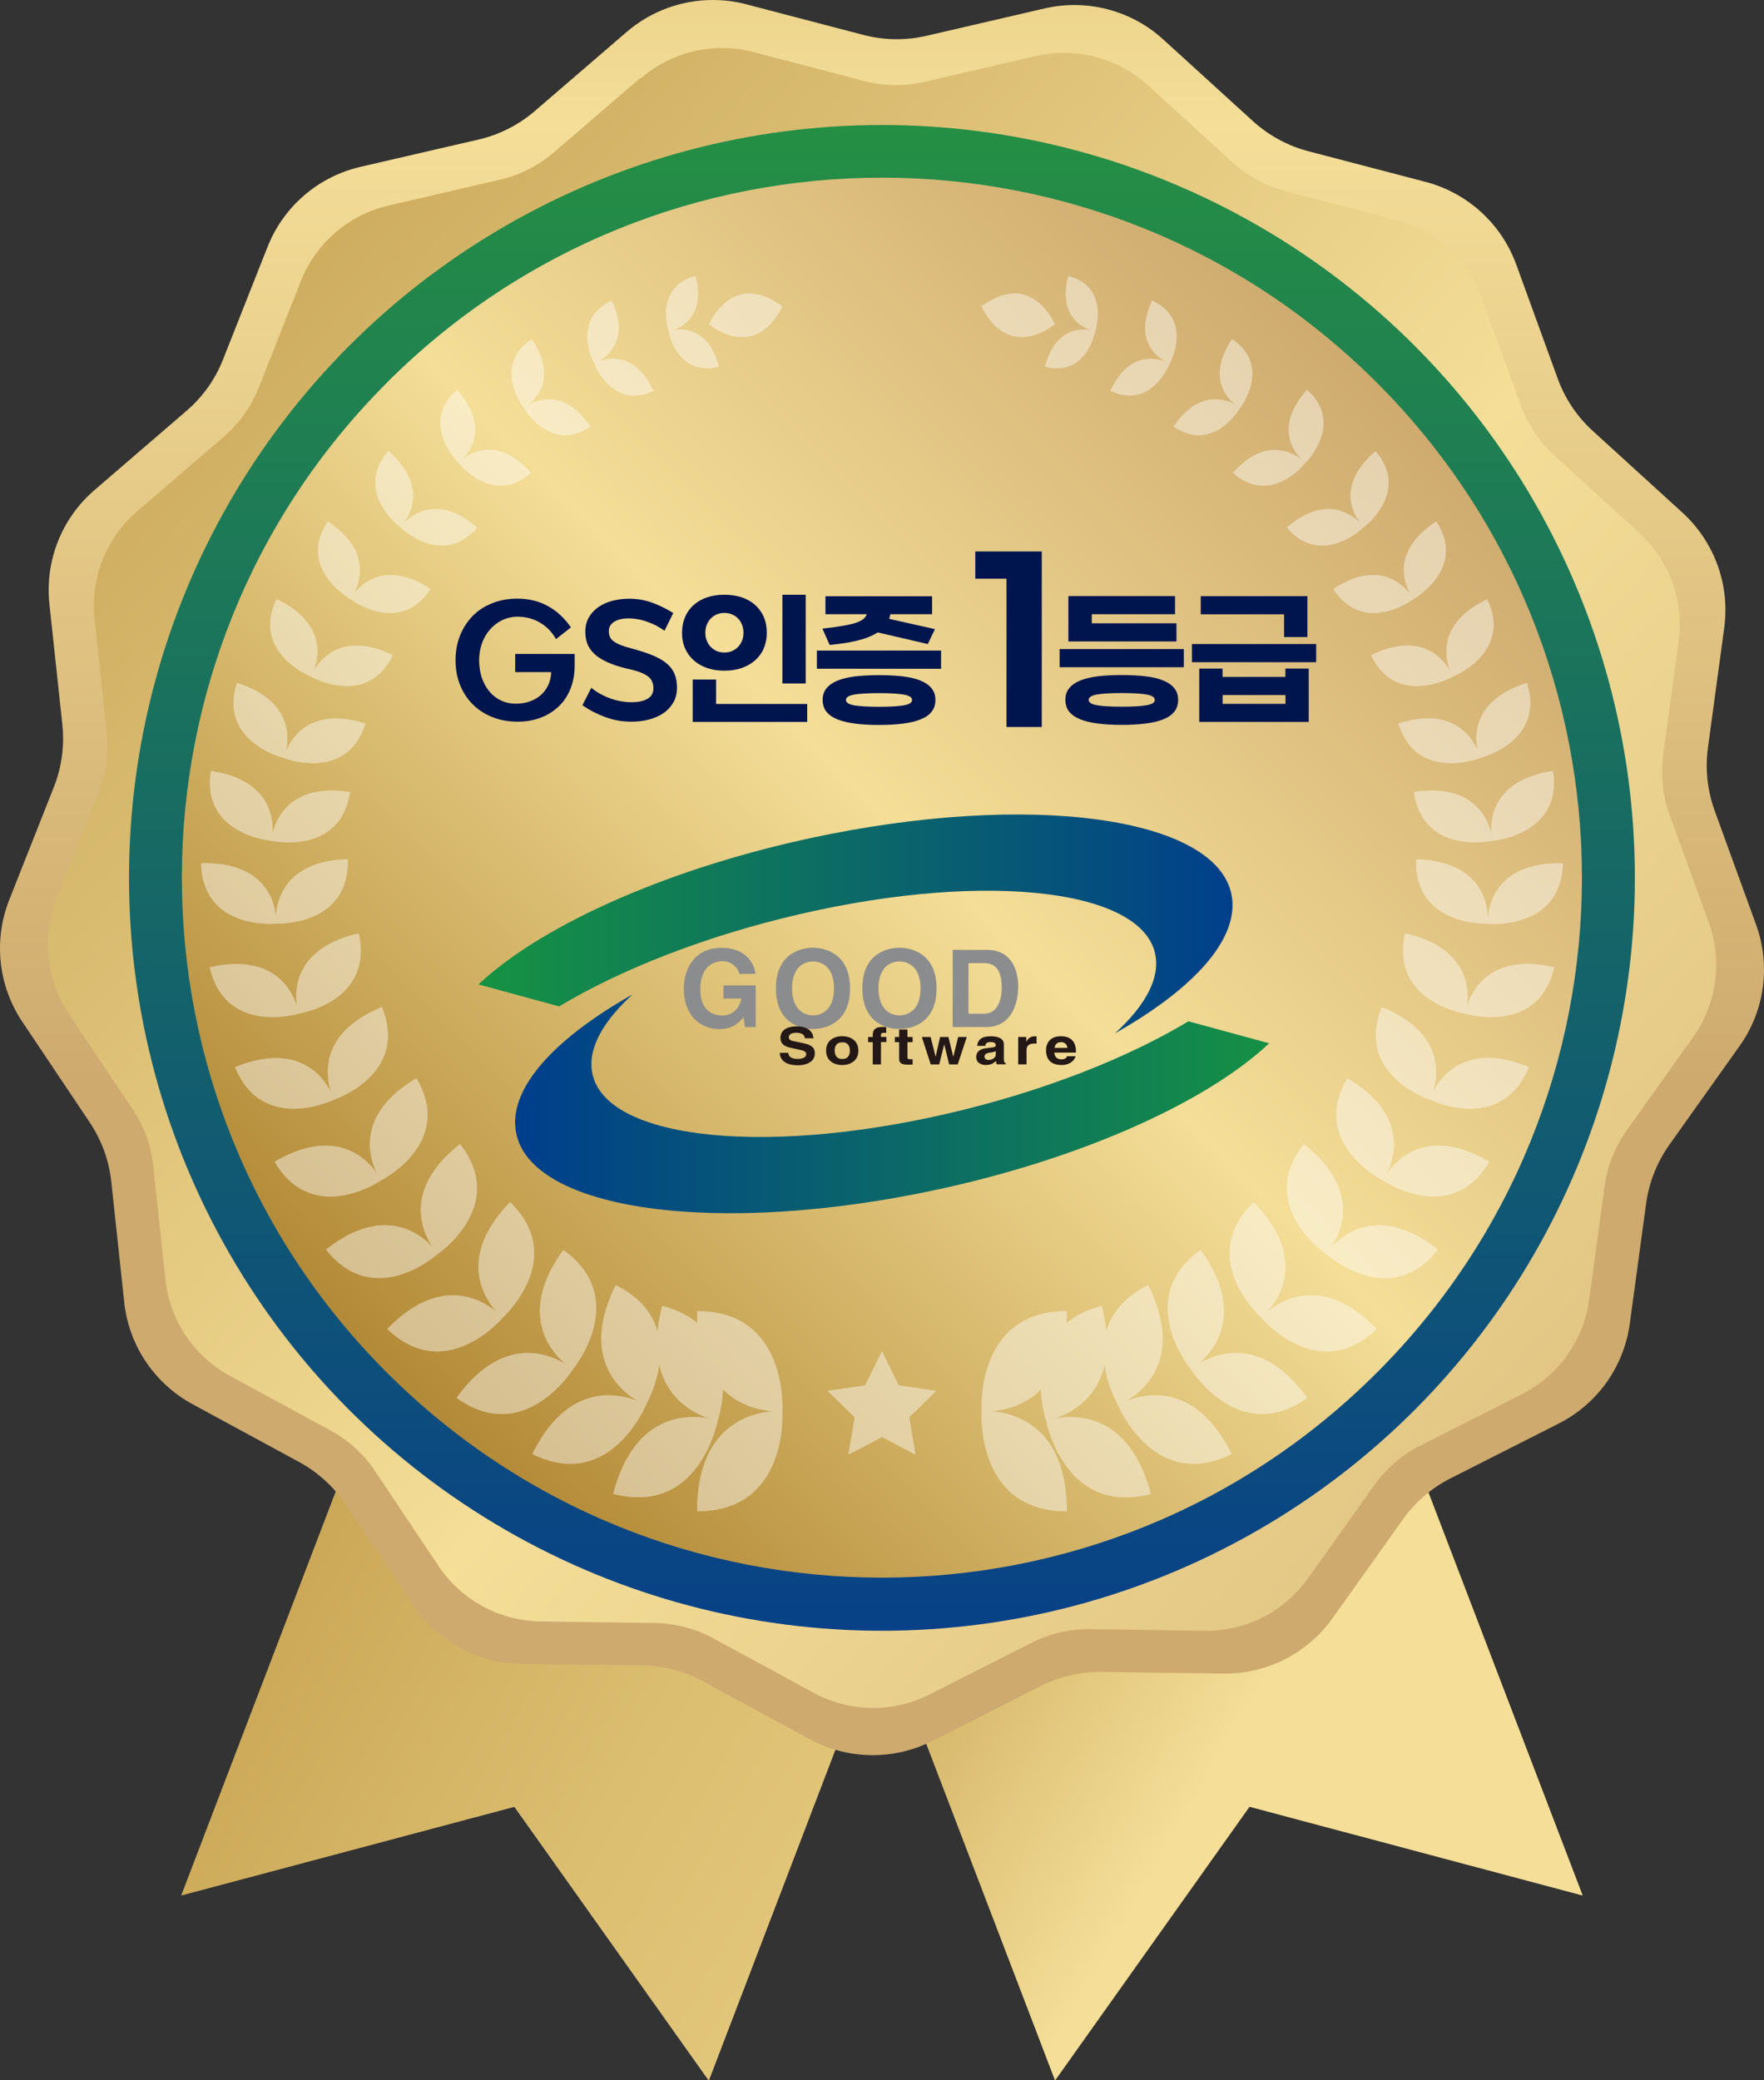 <?xml version="1.0" encoding="utf-8"?>
<!-- Generator: Adobe Illustrator 28.0.0, SVG Export Plug-In . SVG Version: 6.00 Build 0)  -->
<svg version="1.1" id="_레이어_1" xmlns="http://www.w3.org/2000/svg" xmlns:xlink="http://www.w3.org/1999/xlink" x="0px"
	 y="0px" viewBox="0 0 198.98 234.674" enable-background="new 0 0 198.98 234.674" xml:space="preserve">
<rect x="0" y="0" width="198.98" height="234.674" fill="#333333" stroke="none"/>
<g>
	
		<linearGradient id="SVGID_1_" gradientUnits="userSpaceOnUse" x1="33.803" y1="806.904" x2="100.361" y2="845.333" gradientTransform="matrix(1 0 0 1 0 -646)">
		<stop  offset="0" style="stop-color:#B38A37"/>
		<stop  offset="0.48" style="stop-color:#DCBE70"/>
		<stop  offset="0.99" style="stop-color:#F4DE98"/>
	</linearGradient>
	<polygon fill="url(#SVGID_1_)" points="54.204,125.57 20.464,213.79 20.504,213.8 
		58.024,203.81 79.924,234.65 79.964,234.66 113.704,146.45 	"/>
	<g>
		<g>
			<defs>
				<polygon id="SVGID_00000010277766565181877210000004664746162202719167_" points="54.204,125.57 
					20.464,213.79 20.504,213.8 58.024,203.81 79.924,234.65 79.964,234.66 
					113.704,146.45 				"/>
			</defs>
			<clipPath id="SVGID_00000017477856958383488480000010416382056042343044_">
				<use xlink:href="#SVGID_00000010277766565181877210000004664746162202719167_"  overflow="visible"/>
			</clipPath>
			<g clip-path="url(#SVGID_00000017477856958383488480000010416382056042343044_)">
				
					<linearGradient id="SVGID_00000166636215405457444310000009015116953552252038_" gradientUnits="userSpaceOnUse" x1="-873.697" y1="871.967" x2="-871.457" y2="875.127" gradientTransform="matrix(5.246 55.914 55.914 -5.246 -44183.66 53561.453)">
					<stop  offset="0" style="stop-color:#B38A37"/>
					<stop  offset="0.48" style="stop-color:#DCBE70"/>
					<stop  offset="0.99" style="stop-color:#F4DE98"/>
				</linearGradient>
				<polygon fill="url(#SVGID_00000166636215405457444310000009015116953552252038_)" points="112.884,117.27 
					124.284,233.71 21.274,242.96 9.874,126.52 				"/>
			</g>
		</g>
	</g>
	
		<linearGradient id="SVGID_00000156554118612507493310000008721382402983222169_" gradientUnits="userSpaceOnUse" x1="82.342" y1="797.512" x2="181.431" y2="854.721" gradientTransform="matrix(1 0 0 1 0 -646)">
		<stop  offset="0.57" style="stop-color:#B38A37"/>
		<stop  offset="1" style="stop-color:#F4DE98"/>
	</linearGradient>
	<polygon fill="url(#SVGID_00000156554118612507493310000008721382402983222169_)" points="144.764,125.57 
		178.504,213.79 178.464,213.8 140.944,203.81 119.034,234.65 119.004,234.66 
		85.264,146.45 	"/>
	<g>
		<g>
			<defs>
				<polygon id="SVGID_00000124852920736863439470000010659303952180745609_" points="144.764,125.57 
					178.504,213.79 178.464,213.8 140.944,203.81 119.034,234.65 119.004,234.66 
					85.264,146.45 				"/>
			</defs>
			<clipPath id="SVGID_00000016075610254044977840000013988916732675546497_">
				<use xlink:href="#SVGID_00000124852920736863439470000010659303952180745609_"  overflow="visible"/>
			</clipPath>
			<g clip-path="url(#SVGID_00000016075610254044977840000013988916732675546497_)">
				
					<linearGradient id="SVGID_00000122680848887055585440000016779173443683570858_" gradientUnits="userSpaceOnUse" x1="-872.974" y1="875.081" x2="-871.144" y2="878.271" gradientTransform="matrix(-0.126 42.59 42.59 0.126 -37371.094 37178.199)">
					<stop  offset="0.57" style="stop-color:#B38A37"/>
					<stop  offset="1" style="stop-color:#F4DE98"/>
				</linearGradient>
				<polygon fill="url(#SVGID_00000122680848887055585440000016779173443683570858_)" points="84.895,234.63 
					85.238,125.27 178.828,125.564 178.484,234.924 				"/>
			</g>
		</g>
	</g>
	<g>
		<g>
			<defs>
				<path id="SVGID_00000000214512563825628730000003373369138164781213_" d="M70.694,3.6L60.334,12.52
					c-1.83,1.57-4,2.68-6.35,3.22l-13.32,3.08
					c-4.76,1.1-8.68,4.47-10.48,9.02l-5.03,12.72
					c-0.88,2.24-2.3,4.23-4.13,5.8l-10.36,8.92
					c-3.71,3.19-5.61,8-5.09,12.86l1.46,13.6
					c0.25,2.39-0.07,4.81-0.96,7.05L1.044,101.51
					c-1.8,4.55-1.25,9.69,1.47,13.75l7.61,11.36
					c1.34,2,2.18,4.3,2.43,6.69l1.46,13.6
					c0.52,4.86,3.4,9.15,7.7,11.49l12.02,6.52
					c2.11,1.15,3.92,2.79,5.26,4.8l7.61,11.36
					c2.72,4.06,7.27,6.53,12.15,6.6l13.67,0.19
					c2.41,0.03,4.77,0.65,6.89,1.8l12.02,6.52
					c4.3,2.33,9.47,2.41,13.83,0.2l12.2-6.18
					c2.15-1.09,4.53-1.64,6.94-1.61l13.68,0.19
					c4.89,0.07,9.5-2.27,12.33-6.25l7.93-11.14
					c1.4-1.96,3.25-3.56,5.39-4.64l12.2-6.18
					c4.36-2.21,7.35-6.42,8.01-11.27l1.84-13.55
					c0.33-2.38,1.23-4.66,2.62-6.62l7.92-11.14
					c2.84-3.98,3.53-9.1,1.86-13.7l-4.67-12.85
					c-0.82-2.27-1.08-4.69-0.76-7.08l1.84-13.55
					c0.66-4.85-1.11-9.7-4.72-13l-10.11-9.21
					c-1.78-1.62-3.14-3.65-3.96-5.92l-4.67-12.85
					c-1.67-4.59-5.49-8.08-10.22-9.32l-13.23-3.46
					c-2.33-0.61-4.47-1.78-6.26-3.4L131.214,4.45
					c-3.61-3.29-8.61-4.6-13.38-3.5L104.514,4.04
					c-2.34,0.54-4.79,0.51-7.12-0.1L84.164,0.48
					C82.924,0.15,81.654,0,80.404,0c-3.52,0-6.98,1.25-9.71,3.6"/>
			</defs>
			<clipPath id="SVGID_00000113319826330499457890000018188772643623330701_">
				<use xlink:href="#SVGID_00000000214512563825628730000003373369138164781213_"  overflow="visible"/>
			</clipPath>
			<g clip-path="url(#SVGID_00000113319826330499457890000018188772643623330701_)">
				
					<linearGradient id="SVGID_00000088133624937961306730000015173931480554767746_" gradientUnits="userSpaceOnUse" x1="-878.126" y1="870.515" x2="-875.136" y2="870.515" gradientTransform="matrix(-0.241 76.56 76.56 0.241 -66757.359 66912.797)">
					<stop  offset="0" style="stop-color:#B38A37"/>
					<stop  offset="0.53" style="stop-color:#F4DE98"/>
					<stop  offset="1" style="stop-color:#CEAA6E"/>
				</linearGradient>
				<polygon fill="url(#SVGID_00000088133624937961306730000015173931480554767746_)" points="-1.358,198.616 
					-0.731,-0.763 200.368,-0.131 199.741,199.248 				"/>
			</g>
		</g>
	</g>
	<g>
		<g>
			<defs>
				<path id="SVGID_00000127005873807131871260000002286203296027764127_" d="M72.254,8.77l-9.8,8.44
					c-1.72,1.49-3.79,2.53-6.01,3.05l-12.6,2.92
					c-4.5,1.05-8.21,4.23-9.91,8.54L29.174,43.75
					c-0.83,2.12-2.18,4-3.9,5.49l-9.8,8.44
					c-3.5,3.02-5.3,7.56-4.81,12.16l1.38,12.86
					c0.24,2.27-0.07,4.56-0.91,6.67l-4.75,12.03
					c-1.7,4.3-1.18,9.16,1.39,13l7.2,10.75
					c1.27,1.89,2.06,4.06,2.3,6.33l1.38,12.86
					c0.49,4.6,3.21,8.66,7.28,10.87l11.37,6.17
					c2,1.08,3.71,2.64,4.98,4.54l7.19,10.75
					c2.58,3.84,6.87,6.17,11.49,6.24l12.93,0.18
					c2.28,0.03,4.51,0.62,6.52,1.7l11.36,6.17
					c4.06,2.21,8.95,2.28,13.08,0.19l11.54-5.85
					c2.03-1.03,4.28-1.55,6.56-1.52l12.93,0.19
					c4.62,0.06,8.98-2.15,11.66-5.92l7.5-10.54
					c1.32-1.86,3.07-3.37,5.1-4.39l11.54-5.85
					c4.12-2.09,6.96-6.08,7.58-10.66l1.74-12.81
					c0.31-2.26,1.16-4.41,2.48-6.26l7.5-10.54
					c2.68-3.77,3.34-8.61,1.76-12.96l-4.42-12.15
					c-0.78-2.14-1.03-4.44-0.72-6.7l1.74-12.81
					c0.62-4.58-1.05-9.18-4.46-12.29l-9.56-8.71
					c-1.69-1.53-2.97-3.45-3.75-5.59l-4.42-12.16
					c-1.58-4.35-5.19-7.64-9.66-8.81l-12.51-3.27
					c-2.21-0.58-4.24-1.68-5.92-3.21l-9.56-8.71
					c-3.42-3.11-8.15-4.35-12.65-3.31l-12.6,2.92
					c-2.22,0.51-4.53,0.48-6.73-0.09L85.014,5.88
					c-1.17-0.31-2.37-0.46-3.56-0.46c-3.33,0-6.6,1.19-9.18,3.41"/>
			</defs>
			<clipPath id="SVGID_00000078736556723174347900000004855504756185275026_">
				<use xlink:href="#SVGID_00000127005873807131871260000002286203296027764127_"  overflow="visible"/>
			</clipPath>
			<g clip-path="url(#SVGID_00000078736556723174347900000004855504756185275026_)">
				
					<linearGradient id="SVGID_00000140006174335600465460000015051517962530293937_" gradientUnits="userSpaceOnUse" x1="-876.523" y1="864.965" x2="-873.533" y2="864.965" gradientTransform="matrix(90.765 81.955 81.955 -90.765 8636.268 150323.062)">
					<stop  offset="0" style="stop-color:#B38A37"/>
					<stop  offset="0.53" style="stop-color:#F4DE98"/>
					<stop  offset="1" style="stop-color:#CEAA6E"/>
				</linearGradient>
				<polygon fill="url(#SVGID_00000140006174335600465460000015051517962530293937_)" points="-88.825,108.777 
					89.841,-89.096 287.804,89.651 109.137,287.524 				"/>
			</g>
		</g>
	</g>
	
		<linearGradient id="SVGID_00000031203449004214752690000003270973437908840122_" gradientUnits="userSpaceOnUse" x1="99.484" y1="660.1" x2="99.484" y2="829.96" gradientTransform="matrix(1 0 0 1 0 -646)">
		<stop  offset="0" style="stop-color:#258F44"/>
		<stop  offset="1" style="stop-color:#084187"/>
	</linearGradient>
	<circle fill="url(#SVGID_00000031203449004214752690000003270973437908840122_)" cx="99.484" cy="99.03" r="84.93"/>
	<g>
		<g>
			<defs>
				<path id="SVGID_00000081612561204433632480000010212013451069963916_" d="M43.644,43.17
					c-30.84,30.84-30.84,80.84,0,111.67c30.84,30.84,80.83,30.84,111.67,0
					s30.84-80.83,0-111.67c-15.42-15.42-35.63-23.13-55.84-23.13
					s-40.42,7.71-55.84,23.13"/>
			</defs>
			<clipPath id="SVGID_00000145021176606969687010000009355810711161398169_">
				<use xlink:href="#SVGID_00000081612561204433632480000010212013451069963916_"  overflow="visible"/>
			</clipPath>
			<g clip-path="url(#SVGID_00000145021176606969687010000009355810711161398169_)">
				
					<linearGradient id="SVGID_00000058558479743241222660000017443069165761931676_" gradientUnits="userSpaceOnUse" x1="-878.455" y1="853.067" x2="-875.375" y2="853.067" gradientTransform="matrix(36.232 -36.232 -36.232 -36.232 62782.594 -763.374)">
					<stop  offset="0" style="stop-color:#B38A37"/>
					<stop  offset="0.53" style="stop-color:#F4DE98"/>
					<stop  offset="1" style="stop-color:#CEAA6E"/>
				</linearGradient>
				<polygon fill="url(#SVGID_00000058558479743241222660000017443069165761931676_)" points="-70.005,102.854 
					99.482,-66.633 268.968,102.854 99.482,272.34 				"/>
			</g>
		</g>
	</g>
	<g opacity="0.44">
		<polygon fill="#FFFFFF" points="97.594,156.29 93.364,156.9 96.424,159.88 95.704,164.09 
			99.484,162.1 103.264,164.09 102.544,159.88 105.594,156.9 101.374,156.29 
			99.484,152.45 		"/>
		<g>
			<g>
				<defs>
					<polygon id="SVGID_00000094575785130749292350000013704092849993139894_" points="97.594,156.29 
						93.364,156.9 96.424,159.88 95.704,164.09 99.484,162.1 103.264,164.09 
						102.544,159.88 105.594,156.9 101.374,156.29 99.484,152.45 					"/>
				</defs>
				<clipPath id="SVGID_00000095335040374317961690000012955715449881064337_">
					<use xlink:href="#SVGID_00000094575785130749292350000013704092849993139894_"  overflow="visible"/>
				</clipPath>
				<g clip-path="url(#SVGID_00000095335040374317961690000012955715449881064337_)">
					<rect x="93.364" y="152.45" fill="#FFFFFF" width="12.23" height="11.64"/>
				</g>
			</g>
		</g>
		<path fill="#FFFFFF" d="M78.454,31.15c-4.66,1.2-3.04,6.17-3.03,6.22
			C75.464,37.37,79.864,36.64,78.454,31.15L78.454,31.15 M78.454,31.15
			L78.454,31.15L78.454,31.15z"/>
		<g>
			<g>
				<defs>
					<path id="SVGID_00000175294685789975096000000004831568707367297677_" d="M78.454,31.15
						c-4.66,1.2-3.04,6.17-3.03,6.22
						C75.464,37.37,79.864,36.64,78.454,31.15L78.454,31.15 M78.454,31.15
						L78.454,31.15L78.454,31.15z"/>
				</defs>
				<clipPath id="SVGID_00000025426635679595808970000008233737636198323615_">
					<use xlink:href="#SVGID_00000175294685789975096000000004831568707367297677_"  overflow="visible"/>
				</clipPath>
				<g clip-path="url(#SVGID_00000025426635679595808970000008233737636198323615_)">
					
						<rect x="72.619" y="30.067" transform="matrix(0.509 -0.861 0.861 0.509 8.234 82.96)" fill="#FFFFFF" width="8.44" height="8.39"/>
				</g>
			</g>
		</g>
		<path fill="#FFFFFF" d="M75.424,37.37L75.424,37.37L75.424,37.37
			c0.01,0.05,0.98,5.18,5.65,3.99c-0.91-3.55-2.99-4.18-4.36-4.18
			C75.974,37.18,75.444,37.37,75.424,37.37"/>
		<g>
			<g>
				<defs>
					<path id="SVGID_00000176734122307083504350000010691658031622064053_" d="M75.424,37.37L75.424,37.37
						L75.424,37.37c0.01,0.05,0.98,5.18,5.65,3.99
						c-0.91-3.55-2.99-4.18-4.36-4.18
						C75.974,37.18,75.444,37.37,75.424,37.37"/>
				</defs>
				<clipPath id="SVGID_00000084493800401690768270000012309002133577399483_">
					<use xlink:href="#SVGID_00000176734122307083504350000010691658031622064053_"  overflow="visible"/>
				</clipPath>
				<g clip-path="url(#SVGID_00000084493800401690768270000012309002133577399483_)">
					
						<rect x="74.498" y="36.058" transform="matrix(0.509 -0.861 0.861 0.509 4.109 86.92)" fill="#FFFFFF" width="7.5" height="7.6"/>
				</g>
			</g>
		</g>
		<path fill="#FFFFFF" d="M67.034,41c0,0,4.5-1.61,1.98-7.08
			C64.364,36.06,67.004,40.95,67.034,41"/>
		<g>
			<g>
				<defs>
					<path id="SVGID_00000137821646538674910910000001204890208346406069_" d="M67.034,41
						c0,0,4.5-1.61,1.98-7.08C64.364,36.06,67.004,40.95,67.034,41"/>
				</defs>
				<clipPath id="SVGID_00000065795624820430822750000016836753255713578141_">
					<use xlink:href="#SVGID_00000137821646538674910910000001204890208346406069_"  overflow="visible"/>
				</clipPath>
				<g clip-path="url(#SVGID_00000065795624820430822750000016836753255713578141_)">
					
						<rect x="63.373" y="32.851" transform="matrix(0.346 -0.938 0.938 0.346 9.294 88.216)" fill="#FFFFFF" width="9.12" height="9.18"/>
				</g>
			</g>
		</g>
		<path fill="#FFFFFF" d="M73.694,44.09L73.694,44.09L73.694,44.09 M67.024,41
			L67.024,41c0.02,0.05,2.02,5.24,6.67,3.09
			c-1.35-2.93-3.16-3.62-4.55-3.62c-1.2,0-2.1,0.51-2.12,0.52"/>
		<g>
			<g>
				<defs>
					<path id="SVGID_00000009592647310295120420000001907480300789042063_" d="M73.694,44.09L73.694,44.09
						L73.694,44.09 M67.024,41L67.024,41
						c0.02,0.05,2.02,5.24,6.67,3.09c-1.35-2.93-3.16-3.62-4.55-3.62
						c-1.2,0-2.1,0.51-2.12,0.52"/>
				</defs>
				<clipPath id="SVGID_00000033338461971033903860000007166493219040120487_">
					<use xlink:href="#SVGID_00000009592647310295120420000001907480300789042063_"  overflow="visible"/>
				</clipPath>
				<g clip-path="url(#SVGID_00000033338461971033903860000007166493219040120487_)">
					
						<rect x="66.513" y="39.242" transform="matrix(0.346 -0.938 0.938 0.346 5.317 94.364)" fill="#FFFFFF" width="7.71" height="8.25"/>
				</g>
			</g>
		</g>
		<path fill="#FFFFFF" d="M59.074,46L59.074,46L59.074,46L59.074,46
			L59.074,46c0.05-0.02,4.45-2.43,0.91-7.74
			C55.474,41.27,59.044,45.95,59.074,46"/>
		<g>
			<g>
				<defs>
					<path id="SVGID_00000164495658230161100220000006462251821016589698_" d="M59.074,46L59.074,46
						L59.074,46L59.074,46L59.074,46
						c0.05-0.02,4.45-2.43,0.91-7.74
						C55.474,41.27,59.044,45.95,59.074,46"/>
				</defs>
				<clipPath id="SVGID_00000102534948210915266800000009396350190382654110_">
					<use xlink:href="#SVGID_00000164495658230161100220000006462251821016589698_"  overflow="visible"/>
				</clipPath>
				<g clip-path="url(#SVGID_00000102534948210915266800000009396350190382654110_)">
					
						<rect x="54.912" y="37.423" transform="matrix(0.196 -0.981 0.981 0.196 6.545 92.236)" fill="#FFFFFF" width="9.17" height="9.41"/>
				</g>
			</g>
		</g>
		<path fill="#FFFFFF" d="M66.574,48.13L66.574,48.13L66.574,48.13 M59.084,46
			L59.084,46L59.084,46c0.03,0.05,2.98,5.15,7.49,2.13
			c-1.62-2.42-3.31-3.08-4.68-3.08c-1.63,0-2.79,0.93-2.81,0.95"/>
		<g>
			<g>
				<defs>
					<path id="SVGID_00000136376332493497046340000002981940116077897885_" d="M66.574,48.13L66.574,48.13
						L66.574,48.13 M59.084,46L59.084,46L59.084,46
						c0.03,0.05,2.98,5.15,7.49,2.13c-1.62-2.42-3.31-3.08-4.68-3.08
						c-1.63,0-2.79,0.93-2.81,0.95"/>
				</defs>
				<clipPath id="SVGID_00000172409247491440965830000016771716164935389589_">
					<use xlink:href="#SVGID_00000136376332493497046340000002981940116077897885_"  overflow="visible"/>
				</clipPath>
				<g clip-path="url(#SVGID_00000172409247491440965830000016771716164935389589_)">
					
						<rect x="59.098" y="43.822" transform="matrix(0.196 -0.981 0.981 0.196 3.367 100.29)" fill="#FFFFFF" width="7.44" height="8.54"/>
				</g>
			</g>
		</g>
		<path fill="#FFFFFF" d="M51.534,43.99c-4.27,3.82,0.15,8.18,0.2,8.23
			c0.04-0.03,4.29-3.2-0.19-8.23l0,0H51.534z"/>
		<g>
			<g>
				<defs>
					<path id="SVGID_00000022557787408329034950000001296323852921837480_" d="M51.534,43.99
						c-4.27,3.82,0.15,8.18,0.2,8.23c0.04-0.03,4.29-3.2-0.19-8.23
						l0,0H51.534z"/>
				</defs>
				<clipPath id="SVGID_00000039128927170136775450000005265794649968491674_">
					<use xlink:href="#SVGID_00000022557787408329034950000001296323852921837480_"  overflow="visible"/>
				</clipPath>
				<g clip-path="url(#SVGID_00000039128927170136775450000005265794649968491674_)">
					
						<rect x="47.279" y="43.483" transform="matrix(0.057 -0.998 0.998 0.057 0.699 96.927)" fill="#FFFFFF" width="8.71" height="9.22"/>
				</g>
			</g>
		</g>
		<path fill="#FFFFFF" d="M59.874,53.33L59.874,53.33L59.874,53.33 M51.724,52.21
			c0,0,3.88,4.94,8.15,1.12c-1.77-1.98-3.4-2.58-4.73-2.58
			c-2.05,0-3.4,1.43-3.42,1.45"/>
		<g>
			<g>
				<defs>
					<path id="SVGID_00000023259587469678037740000013458963074996757162_" d="M59.874,53.33L59.874,53.33
						L59.874,53.33 M51.724,52.21c0,0,3.88,4.94,8.15,1.12
						c-1.77-1.98-3.4-2.58-4.73-2.58c-2.05,0-3.4,1.43-3.42,1.45"/>
				</defs>
				<clipPath id="SVGID_00000071520737192994824590000012459917284787320986_">
					<use xlink:href="#SVGID_00000023259587469678037740000013458963074996757162_"  overflow="visible"/>
				</clipPath>
				<g clip-path="url(#SVGID_00000071520737192994824590000012459917284787320986_)">
					
						<rect x="52.369" y="49.706" transform="matrix(0.057 -0.998 0.998 0.057 -1.233 106.606)" fill="#FFFFFF" width="6.84" height="8.5"/>
				</g>
			</g>
		</g>
		<path fill="#FFFFFF" d="M45.144,59.46L45.144,59.46c0,0,4.04-3.93-1.34-8.57
			c-3.94,4.58,1.29,8.53,1.34,8.57"/>
		<g>
			<g>
				<defs>
					<path id="SVGID_00000133500903980048561330000005441285958033654153_" d="M45.144,59.46L45.144,59.46
						c0,0,4.04-3.93-1.34-8.57c-3.94,4.58,1.29,8.53,1.34,8.57"/>
				</defs>
				<clipPath id="SVGID_00000183220568543424328540000000025756730944743348_">
					<use xlink:href="#SVGID_00000133500903980048561330000005441285958033654153_"  overflow="visible"/>
				</clipPath>
				<g clip-path="url(#SVGID_00000183220568543424328540000000025756730944743348_)">
					
						<rect x="39.559" y="50.565" transform="matrix(0.997 -0.075 0.075 0.997 -3.994 3.477)" fill="#FFFFFF" width="9.93" height="9.24"/>
				</g>
			</g>
		</g>
		<path fill="#FFFFFF" d="M45.144,59.46c0.05,0.05,4.73,4.63,8.67,0.05l0,0
			c-1.81-1.57-3.39-2.08-4.68-2.08
			C46.604,57.43,45.164,59.43,45.144,59.46"/>
		<g>
			<g>
				<defs>
					<path id="SVGID_00000047747016311193345180000002918349155087277968_" d="M45.144,59.46
						c0.05,0.05,4.73,4.63,8.67,0.05l0,0
						c-1.81-1.57-3.39-2.08-4.68-2.08
						C46.604,57.43,45.164,59.43,45.144,59.46"/>
				</defs>
				<clipPath id="SVGID_00000140716178670020250600000001065891897107969189_">
					<use xlink:href="#SVGID_00000047747016311193345180000002918349155087277968_"  overflow="visible"/>
				</clipPath>
				<g clip-path="url(#SVGID_00000140716178670020250600000001065891897107969189_)">
					
						<rect x="44.892" y="57.131" transform="matrix(0.997 -0.075 0.075 0.997 -4.398 3.861)" fill="#FFFFFF" width="9.14" height="7.29"/>
				</g>
			</g>
		</g>
		<path fill="#FFFFFF" d="M36.964,58.83L36.964,58.83
			c-3.48,5.3,2.5,8.71,2.56,8.74l0,0c0,0,3.67-4.64-2.56-8.74l0,0"/>
		<g>
			<g>
				<defs>
					<path id="SVGID_00000067211745271012980350000004020136806655459206_" d="M36.964,58.83L36.964,58.83
						c-3.48,5.3,2.5,8.71,2.56,8.74l0,0c0,0,3.67-4.64-2.56-8.74l0,0"/>
				</defs>
				<clipPath id="SVGID_00000178191273218047367390000002877159862608466345_">
					<use xlink:href="#SVGID_00000067211745271012980350000004020136806655459206_"  overflow="visible"/>
				</clipPath>
				<g clip-path="url(#SVGID_00000178191273218047367390000002877159862608466345_)">
					
						<rect x="32.711" y="57.922" transform="matrix(0.979 -0.202 0.202 0.979 -11.998 9.072)" fill="#FFFFFF" width="11.28" height="10.53"/>
				</g>
			</g>
		</g>
		<path fill="#FFFFFF" d="M39.514,67.57L39.514,67.57
			c0.05,0.04,5.55,4.18,9.04-1.12l0,0c-1.77-1.17-3.26-1.58-4.49-1.58
			c-3.1,0-4.53,2.66-4.56,2.7"/>
		<g>
			<g>
				<defs>
					<path id="SVGID_00000052789785664001022850000005001841934684124606_" d="M39.514,67.57L39.514,67.57
						c0.05,0.04,5.55,4.18,9.04-1.12l0,0
						c-1.77-1.17-3.26-1.58-4.49-1.58c-3.1,0-4.53,2.66-4.56,2.7"/>
				</defs>
				<clipPath id="SVGID_00000025414949429454147640000008279892665056942979_">
					<use xlink:href="#SVGID_00000052789785664001022850000005001841934684124606_"  overflow="visible"/>
				</clipPath>
				<g clip-path="url(#SVGID_00000025414949429454147640000008279892665056942979_)">
					
						<rect x="38.917" y="64.013" transform="matrix(0.979 -0.202 0.202 0.979 -12.915 10.33)" fill="#FFFFFF" width="10.25" height="8.57"/>
				</g>
			</g>
		</g>
		<path fill="#FFFFFF" d="M31.204,67.59L31.204,67.59L31.204,67.59 M31.204,67.59
			c-2.88,5.99,3.8,8.7,3.87,8.73
			C35.104,76.27,38.244,70.98,31.204,67.59L31.204,67.59L31.204,67.59z"/>
		<g>
			<g>
				<defs>
					<path id="SVGID_00000177444431237392555530000016270174633372941463_" d="M31.204,67.59L31.204,67.59
						L31.204,67.59 M31.204,67.59c-2.88,5.99,3.8,8.7,3.87,8.73
						C35.104,76.27,38.244,70.98,31.204,67.59L31.204,67.59L31.204,67.59z"/>
				</defs>
				<clipPath id="SVGID_00000173850290041975528150000000966646816151353510_">
					<use xlink:href="#SVGID_00000177444431237392555530000016270174633372941463_"  overflow="visible"/>
				</clipPath>
				<g clip-path="url(#SVGID_00000173850290041975528150000000966646816151353510_)">
					
						<rect x="27.162" y="66.191" transform="matrix(0.944 -0.33 0.33 0.944 -21.9 15.036)" fill="#FFFFFF" width="12.25" height="11.52"/>
				</g>
			</g>
		</g>
		<path fill="#FFFFFF" d="M35.074,76.32L35.074,76.32L35.074,76.32
			c0.06,0.04,6.35,3.57,9.23-2.42l0,0c-1.6-0.77-2.95-1.07-4.08-1.07
			C36.394,72.83,35.094,76.27,35.074,76.32"/>
		<g>
			<g>
				<defs>
					<path id="SVGID_00000016771177205136701740000013552470645772347582_" d="M35.074,76.32L35.074,76.32
						L35.074,76.32c0.06,0.04,6.35,3.57,9.23-2.42l0,0
						c-1.6-0.77-2.95-1.07-4.08-1.07
						C36.394,72.83,35.094,76.27,35.074,76.32"/>
				</defs>
				<clipPath id="SVGID_00000142139992416863991550000011871555980693722778_">
					<use xlink:href="#SVGID_00000016771177205136701740000013552470645772347582_"  overflow="visible"/>
				</clipPath>
				<g clip-path="url(#SVGID_00000142139992416863991550000011871555980693722778_)">
					
						<rect x="34.159" y="71.527" transform="matrix(0.944 -0.33 0.33 0.944 -22.996 17.387)" fill="#FFFFFF" width="11.05" height="9.72"/>
				</g>
			</g>
		</g>
		<path fill="#FFFFFF" d="M26.724,77.04C24.624,83.67,31.944,85.48,32.024,85.5l0,0
			C32.044,85.44,34.514,79.51,26.724,77.04L26.724,77.04L26.724,77.04z"/>
		<g>
			<g>
				<defs>
					<path id="SVGID_00000025402360879047080210000006414728857893991590_" d="M26.724,77.04
						C24.624,83.67,31.944,85.48,32.024,85.5l0,0
						C32.044,85.44,34.514,79.51,26.724,77.04L26.724,77.04L26.724,77.04z"/>
				</defs>
				<clipPath id="SVGID_00000051341275037229201770000000552558014828387515_">
					<use xlink:href="#SVGID_00000025402360879047080210000006414728857893991590_"  overflow="visible"/>
				</clipPath>
				<g clip-path="url(#SVGID_00000051341275037229201770000000552558014828387515_)">
					
						<rect x="23.24" y="75.225" transform="matrix(0.888 -0.461 0.461 0.888 -34.108 22.762)" fill="#FFFFFF" width="12.68" height="12.07"/>
				</g>
			</g>
		</g>
		<path fill="#FFFFFF" d="M41.224,81.63l-9.21,3.87l0,0l0,0
			C32.084,85.53,39.114,88.26,41.224,81.63
			c-1.28-0.41-2.39-0.57-3.35-0.57c-4.87,0-5.85,4.39-5.86,4.44"/>
		<g>
			<g>
				<defs>
					<path id="SVGID_00000037653469635416883360000007344335343004279448_" d="M41.224,81.63l-9.21,3.87l0,0l0,0
						C32.084,85.53,39.114,88.26,41.224,81.63
						c-1.28-0.41-2.39-0.57-3.35-0.57c-4.87,0-5.85,4.39-5.86,4.44"/>
				</defs>
				<clipPath id="SVGID_00000093887299222937844820000002142663004294882481_">
					<use xlink:href="#SVGID_00000037653469635416883360000007344335343004279448_"  overflow="visible"/>
				</clipPath>
				<g clip-path="url(#SVGID_00000093887299222937844820000002142663004294882481_)">
					
						<rect x="30.882" y="79.338" transform="matrix(0.888 -0.461 0.461 0.888 -34.881 26.39)" fill="#FFFFFF" width="11.49" height="10.64"/>
				</g>
			</g>
		</g>
		<path fill="#FFFFFF" d="M23.784,86.97c-1.09,7.18,6.76,7.86,6.84,7.87
			C30.644,94.78,32.224,88.25,23.784,86.97L23.784,86.97z"/>
		<g>
			<g>
				<defs>
					<path id="SVGID_00000148643323992595806030000010560960045531199904_" d="M23.784,86.97
						c-1.09,7.18,6.76,7.86,6.84,7.87
						C30.644,94.78,32.224,88.25,23.784,86.97L23.784,86.97z"/>
				</defs>
				<clipPath id="SVGID_00000183947110902680757280000006473665302289850526_">
					<use xlink:href="#SVGID_00000148643323992595806030000010560960045531199904_"  overflow="visible"/>
				</clipPath>
				<g clip-path="url(#SVGID_00000183947110902680757280000006473665302289850526_)">
					
						<rect x="21.287" y="84.904" transform="matrix(0.805 -0.593 0.593 0.805 -48.574 34.015)" fill="#FFFFFF" width="12.34" height="11.99"/>
				</g>
			</g>
		</g>
		<path fill="#FFFFFF" d="M39.474,89.35L39.474,89.35L39.474,89.35L39.474,89.35
			L39.474,89.35z M30.614,94.84c0.08,0.01,7.78,1.69,8.86-5.49
			c-0.73-0.11-1.41-0.16-2.03-0.16c-6.48,0-6.83,5.59-6.83,5.65"/>
		<g>
			<g>
				<defs>
					<path id="SVGID_00000108303017903195649740000016649254684490687398_" d="M39.474,89.35L39.474,89.35
						L39.474,89.35L39.474,89.35L39.474,89.35z M30.614,94.84
						c0.08,0.01,7.78,1.69,8.86-5.49c-0.73-0.11-1.41-0.16-2.03-0.16
						c-6.48,0-6.83,5.59-6.83,5.65"/>
				</defs>
				<clipPath id="SVGID_00000145743310008279693470000005692240846122003082_">
					<use xlink:href="#SVGID_00000108303017903195649740000016649254684490687398_"  overflow="visible"/>
				</clipPath>
				<g clip-path="url(#SVGID_00000145743310008279693470000005692240846122003082_)">
					
						<rect x="29.302" y="87.258" transform="matrix(0.805 -0.593 0.593 0.805 -48.247 38.898)" fill="#FFFFFF" width="11.49" height="11.17"/>
				</g>
			</g>
		</g>
		<path fill="#FFFFFF" d="M22.684,97.39L22.684,97.39c0.22,7.57,8.39,6.81,8.47,6.8
			l0,0l0,0c0-0.07,0.41-6.81-8.02-6.81c-0.15,0-0.3,0-0.45,0"/>
		<g>
			<g>
				<defs>
					<path id="SVGID_00000116210601657796564990000018444579196010480776_" d="M22.684,97.39L22.684,97.39
						c0.22,7.57,8.39,6.81,8.47,6.8l0,0l0,0c0-0.07,0.41-6.81-8.02-6.81
						c-0.15,0-0.3,0-0.45,0"/>
				</defs>
				<clipPath id="SVGID_00000017480392981791236790000014915299401611726234_">
					<use xlink:href="#SVGID_00000116210601657796564990000018444579196010480776_"  overflow="visible"/>
				</clipPath>
				<g clip-path="url(#SVGID_00000017480392981791236790000014915299401611726234_)">
					
						<rect x="21.328" y="95.336" transform="matrix(0.687 -0.727 0.727 0.687 -65.016 51.366)" fill="#FFFFFF" width="11.6" height="11.66"/>
				</g>
			</g>
		</g>
		<path fill="#FFFFFF" d="M31.144,104.2L31.144,104.2L31.144,104.2z M39.224,96.93
			c-8.89,0.25-8.08,7.2-8.08,7.26C31.234,104.19,39.434,104.49,39.224,96.93
			L39.224,96.93L39.224,96.93z"/>
		<g>
			<g>
				<defs>
					<path id="SVGID_00000149383067785035619290000017421703682935131831_" d="M31.144,104.2L31.144,104.2
						L31.144,104.2z M39.224,96.93c-8.89,0.25-8.08,7.2-8.08,7.26
						C31.234,104.19,39.434,104.49,39.224,96.93L39.224,96.93L39.224,96.93z"/>
				</defs>
				<clipPath id="SVGID_00000005973189059280989350000010059484175217286532_">
					<use xlink:href="#SVGID_00000149383067785035619290000017421703682935131831_"  overflow="visible"/>
				</clipPath>
				<g clip-path="url(#SVGID_00000005973189059280989350000010059484175217286532_)">
					
						<rect x="29.01" y="94.799" transform="matrix(0.687 -0.727 0.727 0.687 -62.253 56.858)" fill="#FFFFFF" width="11.75" height="11.81"/>
				</g>
			</g>
		</g>
		<path fill="#FFFFFF" d="M23.664,109.11c1.74,7.68,9.93,5.27,10.02,5.24l0,0l0,0
			c0-0.06-0.76-5.6-7.02-5.6c-0.89,0-1.88,0.11-3,0.37"/>
		<g>
			<g>
				<defs>
					<path id="SVGID_00000062904205911250133710000011950090555346834870_" d="M23.664,109.11
						c1.74,7.68,9.93,5.27,10.02,5.24l0,0l0,0c0-0.06-0.76-5.6-7.02-5.6
						c-0.89,0-1.88,0.11-3,0.37"/>
				</defs>
				<clipPath id="SVGID_00000113316558968282987570000003767650287528936379_">
					<use xlink:href="#SVGID_00000062904205911250133710000011950090555346834870_"  overflow="visible"/>
				</clipPath>
				<g clip-path="url(#SVGID_00000113316558968282987570000003767650287528936379_)">
					
						<rect x="22.598" y="106.381" transform="matrix(0.533 -0.846 0.846 0.533 -81.998 76.859)" fill="#FFFFFF" width="12.15" height="12.76"/>
				</g>
			</g>
		</g>
		<path fill="#FFFFFF" d="M33.674,114.34L33.674,114.34
			c0.09-0.01,8.52-1.36,6.78-9.04
			C31.424,107.35,33.654,114.28,33.674,114.34 M40.454,105.3L40.454,105.3
			 M40.454,105.3L40.454,105.3L40.454,105.3z"/>
		<g>
			<g>
				<defs>
					<path id="SVGID_00000082341480232749570710000010851395536122204038_" d="M33.674,114.34L33.674,114.34
						c0.09-0.01,8.52-1.36,6.78-9.04
						C31.424,107.35,33.654,114.28,33.674,114.34 M40.454,105.3L40.454,105.3
						 M40.454,105.3L40.454,105.3L40.454,105.3z"/>
				</defs>
				<clipPath id="SVGID_00000123429588576547711110000007428158144193909641_">
					<use xlink:href="#SVGID_00000082341480232749570710000010851395536122204038_"  overflow="visible"/>
				</clipPath>
				<g clip-path="url(#SVGID_00000123429588576547711110000007428158144193909641_)">
					
						<rect x="30.118" y="102.855" transform="matrix(0.533 -0.846 0.846 0.533 -75.713 82.372)" fill="#FFFFFF" width="13.39" height="13.93"/>
				</g>
			</g>
		</g>
		<path fill="#FFFFFF" d="M26.524,120.38L26.524,120.38L26.524,120.38
			c3.09,7.57,11.07,3.7,11.16,3.66l0,0l0,0
			c-0.02-0.06-1.45-4.68-6.56-4.68c-1.29,0-2.81,0.29-4.59,1.02"/>
		<g>
			<g>
				<defs>
					<path id="SVGID_00000133509948622428653180000012319256821532193456_" d="M26.524,120.38L26.524,120.38
						L26.524,120.38c3.09,7.57,11.07,3.7,11.16,3.66l0,0l0,0
						c-0.02-0.06-1.45-4.68-6.56-4.68c-1.29,0-2.81,0.29-4.59,1.02"/>
				</defs>
				<clipPath id="SVGID_00000137130239695390651330000015483506777767706544_">
					<use xlink:href="#SVGID_00000133509948622428653180000012319256821532193456_"  overflow="visible"/>
				</clipPath>
				<g clip-path="url(#SVGID_00000137130239695390651330000015483506777767706544_)">
					
						<rect x="25.976" y="116.833" transform="matrix(0.387 -0.922 0.922 0.387 -94.327 105.366)" fill="#FFFFFF" width="12.25" height="13.62"/>
				</g>
			</g>
		</g>
		<path fill="#FFFFFF" d="M37.674,124.04L37.674,124.04L37.674,124.04
			c0.08-0.03,8.49-2.85,5.4-10.43c-8.9,3.64-5.44,10.36-5.41,10.42
			 M43.074,113.61L43.074,113.61L43.074,113.61z"/>
		<g>
			<g>
				<defs>
					<path id="SVGID_00000099620040121572037530000012780558403794453436_" d="M37.674,124.04L37.674,124.04
						L37.674,124.04c0.08-0.03,8.49-2.85,5.4-10.43
						c-8.9,3.64-5.44,10.36-5.41,10.42 M43.074,113.61L43.074,113.61
						L43.074,113.61z"/>
				</defs>
				<clipPath id="SVGID_00000178889368726218541540000011056093179985047463_">
					<use xlink:href="#SVGID_00000099620040121572037530000012780558403794453436_"  overflow="visible"/>
				</clipPath>
				<g clip-path="url(#SVGID_00000178889368726218541540000011056093179985047463_)">
					
						<rect x="33.044" y="111.271" transform="matrix(0.387 -0.922 0.922 0.387 -84.935 109.854)" fill="#FFFFFF" width="14.26" height="15.1"/>
				</g>
			</g>
		</g>
		<path fill="#FFFFFF" d="M30.984,131.06c4.31,7.31,11.93,2.14,12,2.09l0,0
			c-0.02-0.05-1.86-3.91-6.27-3.91
			C35.144,129.24,33.244,129.73,30.984,131.06"/>
		<g>
			<g>
				<defs>
					<path id="SVGID_00000140732949369266674290000015489550792091837834_" d="M30.984,131.06
						c4.31,7.31,11.93,2.14,12,2.09l0,0c-0.02-0.05-1.86-3.91-6.27-3.91
						C35.144,129.24,33.244,129.73,30.984,131.06"/>
				</defs>
				<clipPath id="SVGID_00000028302693456242947810000012818841052761847188_">
					<use xlink:href="#SVGID_00000140732949369266674290000015489550792091837834_"  overflow="visible"/>
				</clipPath>
				<g clip-path="url(#SVGID_00000028302693456242947810000012818841052761847188_)">
					
						<rect x="31.064" y="126.871" transform="matrix(0.25 -0.968 0.968 0.25 -101.835 136.145)" fill="#FFFFFF" width="11.84" height="13.9"/>
				</g>
			</g>
		</g>
		<path fill="#FFFFFF" d="M42.984,133.15L42.984,133.15
			c0.08-0.04,8.29-4.2,3.99-11.51
			C38.374,126.71,42.934,133.09,42.984,133.15 M46.974,121.64L46.974,121.64
			L46.974,121.64z"/>
		<g>
			<g>
				<defs>
					<path id="SVGID_00000037667805043303028840000015439648313778674086_" d="M42.984,133.15L42.984,133.15
						c0.08-0.04,8.29-4.2,3.99-11.51
						C38.374,126.71,42.934,133.09,42.984,133.15 M46.974,121.64L46.974,121.64
						L46.974,121.64z"/>
				</defs>
				<clipPath id="SVGID_00000174603104760896547580000003176759504088058794_">
					<use xlink:href="#SVGID_00000037667805043303028840000015439648313778674086_"  overflow="visible"/>
				</clipPath>
				<g clip-path="url(#SVGID_00000174603104760896547580000003176759504088058794_)">
					
						<rect x="37.644" y="119.723" transform="matrix(0.25 -0.968 0.968 0.25 -89.739 138.937)" fill="#FFFFFF" width="14.38" height="15.37"/>
				</g>
			</g>
		</g>
		<path fill="#FFFFFF" d="M36.784,140.96L36.784,140.96L36.784,140.96z M36.784,140.96
			L36.784,140.96L36.784,140.96c5.44,6.9,12.54,0.54,12.61,0.47
			c-0.03-0.05-2.1-3.21-5.98-3.21c-1.82,0-4.04,0.69-6.63,2.74"/>
		<g>
			<g>
				<defs>
					<path id="SVGID_00000095333594242233445850000010672095539171105179_" d="M36.784,140.96L36.784,140.96
						L36.784,140.96z M36.784,140.96L36.784,140.96L36.784,140.96
						c5.44,6.9,12.54,0.54,12.61,0.47
						c-0.03-0.05-2.1-3.21-5.98-3.21c-1.82,0-4.04,0.69-6.63,2.74"/>
				</defs>
				<clipPath id="SVGID_00000044896733640457766160000012536089594013947311_">
					<use xlink:href="#SVGID_00000095333594242233445850000010672095539171105179_"  overflow="visible"/>
				</clipPath>
				<g clip-path="url(#SVGID_00000044896733640457766160000012536089594013947311_)">
					
						<rect x="37.559" y="136.223" transform="matrix(0.118 -0.993 0.993 0.118 -104.055 168.956)" fill="#FFFFFF" width="11.06" height="13.67"/>
				</g>
			</g>
		</g>
		<path fill="#FFFFFF" d="M51.884,129.07L51.884,129.07 M51.884,129.07
			c-8.12,6.4-2.55,12.31-2.49,12.37l0,0
			C49.474,141.39,57.324,135.98,51.884,129.07L51.884,129.07"/>
		<g>
			<g>
				<defs>
					<path id="SVGID_00000003826664999531677720000013953914470731716535_" d="M51.884,129.07L51.884,129.07
						 M51.884,129.07c-8.12,6.4-2.55,12.31-2.49,12.37l0,0
						C49.474,141.39,57.324,135.98,51.884,129.07L51.884,129.07"/>
				</defs>
				<clipPath id="SVGID_00000000936048949953315770000008608597894585519017_">
					<use xlink:href="#SVGID_00000003826664999531677720000013953914470731716535_"  overflow="visible"/>
				</clipPath>
				<g clip-path="url(#SVGID_00000000936048949953315770000008608597894585519017_)">
					
						<rect x="43.605" y="127.805" transform="matrix(0.118 -0.993 0.993 0.118 -89.737 169.492)" fill="#FFFFFF" width="13.89" height="14.92"/>
				</g>
			</g>
		</g>
		<path fill="#FFFFFF" d="M43.694,149.91L43.694,149.91L43.694,149.91z M43.694,149.91
			c6.53,6.33,12.94-1.18,13-1.26c-0.04-0.04-2.19-2.53-5.62-2.53
			C49.014,146.12,46.484,147.02,43.694,149.91"/>
		<g>
			<g>
				<defs>
					<path id="SVGID_00000011751662572061189260000014750536616574810767_" d="M43.694,149.91L43.694,149.91
						L43.694,149.91z M43.694,149.91c6.53,6.33,12.94-1.18,13-1.26
						c-0.04-0.04-2.19-2.53-5.62-2.53
						C49.014,146.12,46.484,147.02,43.694,149.91"/>
				</defs>
				<clipPath id="SVGID_00000039817291339040241720000003983144757172525228_">
					<use xlink:href="#SVGID_00000011751662572061189260000014750536616574810767_"  overflow="visible"/>
				</clipPath>
				<g clip-path="url(#SVGID_00000039817291339040241720000003983144757172525228_)">
					
						<rect x="43.591" y="146.037" transform="matrix(1 -0.016 0.016 1 -2.369 0.807)" fill="#FFFFFF" width="13.16" height="10.32"/>
				</g>
			</g>
		</g>
		<path fill="#FFFFFF" d="M57.534,135.62L57.534,135.62
			c-7.44,7.68-0.91,12.98-0.84,13.03l0,0l0,0l0,0
			c0.07-0.07,7.37-6.7,0.84-13.04l0,0"/>
		<g>
			<g>
				<defs>
					<path id="SVGID_00000039115531353975725500000009191570128338574519_" d="M57.534,135.62L57.534,135.62
						c-7.44,7.68-0.91,12.98-0.84,13.03l0,0l0,0l0,0
						c0.07-0.07,7.37-6.7,0.84-13.04l0,0"/>
				</defs>
				<clipPath id="SVGID_00000154420703624165547180000010101428037322129793_">
					<use xlink:href="#SVGID_00000039115531353975725500000009191570128338574519_"  overflow="visible"/>
				</clipPath>
				<g clip-path="url(#SVGID_00000154420703624165547180000010101428037322129793_)">
					
						<rect x="50.008" y="135.494" transform="matrix(1 -0.016 0.016 1 -2.25 0.925)" fill="#FFFFFF" width="14.18" height="13.26"/>
				</g>
			</g>
		</g>
		<path fill="#FFFFFF" d="M51.504,157.68c7.62,5.5,13.06-3.13,13.11-3.22l0,0
			c0,0-2.12-1.83-5.07-1.83C57.224,152.63,54.354,153.74,51.504,157.68"/>
		<g>
			<g>
				<defs>
					<path id="SVGID_00000013193363253699764620000008395701217369573808_" d="M51.504,157.68
						c7.62,5.5,13.06-3.13,13.11-3.22l0,0c0,0-2.12-1.83-5.07-1.83
						C57.224,152.63,54.354,153.74,51.504,157.68"/>
				</defs>
				<clipPath id="SVGID_00000017484870406578922980000008292572243902844861_">
					<use xlink:href="#SVGID_00000013193363253699764620000008395701217369573808_"  overflow="visible"/>
				</clipPath>
				<g clip-path="url(#SVGID_00000017484870406578922980000008292572243902844861_)">
					
						<rect x="50.742" y="151.676" transform="matrix(0.987 -0.159 0.159 0.987 -24.401 11.256)" fill="#FFFFFF" width="14.63" height="12.51"/>
				</g>
			</g>
		</g>
		<path fill="#FFFFFF" d="M63.544,141.01c-6.47,8.96,0.99,13.42,1.07,13.46l0,0
			C64.674,154.39,71.164,146.51,63.544,141.01L63.544,141.01 M63.544,141.01
			L63.544,141.01L63.544,141.01z"/>
		<g>
			<g>
				<defs>
					<path id="SVGID_00000088115888784346044840000010043724097554849448_" d="M63.544,141.01
						c-6.47,8.96,0.99,13.42,1.07,13.46l0,0
						C64.674,154.39,71.164,146.51,63.544,141.01L63.544,141.01 M63.544,141.01
						L63.544,141.01L63.544,141.01z"/>
				</defs>
				<clipPath id="SVGID_00000043438848475111238310000016448983883481980817_">
					<use xlink:href="#SVGID_00000088115888784346044840000010043724097554849448_"  overflow="visible"/>
				</clipPath>
				<g clip-path="url(#SVGID_00000043438848475111238310000016448983883481980817_)">
					
						<rect x="56.085" y="139.981" transform="matrix(0.987 -0.159 0.159 0.987 -22.703 12.091)" fill="#FFFFFF" width="16.06" height="15.54"/>
				</g>
			</g>
		</g>
		<path fill="#FFFFFF" d="M72.854,158.5L72.854,158.5L72.854,158.5z M60.054,164.02
			L60.054,164.02L60.054,164.02c8.7,4.31,12.76-5.42,12.8-5.52
			c-0.04-0.02-1.81-1.1-4.2-1.1c-2.61,0-5.96,1.28-8.6,6.62"/>
		<g>
			<g>
				<defs>
					<path id="SVGID_00000003814255606374937260000013855009517597007239_" d="M72.854,158.5L72.854,158.5
						L72.854,158.5z M60.054,164.02L60.054,164.02L60.054,164.02
						c8.7,4.31,12.76-5.42,12.8-5.52
						c-0.04-0.02-1.81-1.1-4.2-1.1c-2.61,0-5.96,1.28-8.6,6.62"/>
				</defs>
				<clipPath id="SVGID_00000162339297061070460470000013783836496179238312_">
					<use xlink:href="#SVGID_00000003814255606374937260000013855009517597007239_"  overflow="visible"/>
				</clipPath>
				<g clip-path="url(#SVGID_00000162339297061070460470000013783836496179238312_)">
					
						<rect x="58.637" y="155.627" transform="matrix(0.947 -0.321 0.321 0.947 -48.728 29.922)" fill="#FFFFFF" width="15.63" height="14.45"/>
				</g>
			</g>
		</g>
		<path fill="#FFFFFF" d="M69.454,144.98L69.454,144.98
			C64.404,155.22,72.764,158.47,72.844,158.5
			C72.894,158.41,78.154,149.28,69.454,144.98L69.454,144.98"/>
		<g>
			<g>
				<defs>
					<path id="SVGID_00000129172616543684092420000003962467348106122380_" d="M69.454,144.98L69.454,144.98
						C64.404,155.22,72.764,158.47,72.844,158.5
						C72.894,158.41,78.154,149.28,69.454,144.98L69.454,144.98"/>
				</defs>
				<clipPath id="SVGID_00000010274273426247360640000016039294614426695846_">
					<use xlink:href="#SVGID_00000129172616543684092420000003962467348106122380_"  overflow="visible"/>
				</clipPath>
				<g clip-path="url(#SVGID_00000010274273426247360640000016039294614426695846_)">
					
						<rect x="62.597" y="143.125" transform="matrix(0.947 -0.321 0.321 0.947 -44.906 30.884)" fill="#FFFFFF" width="17.37" height="17.22"/>
				</g>
			</g>
		</g>
		<path fill="#FFFFFF" d="M69.174,168.51L69.174,168.51L69.174,168.51 M69.174,168.51
			c9.69,2.53,11.75-8.14,11.78-8.25l0,0l0,0c-0.03-0.01-1.15-0.41-2.72-0.41
			C75.394,159.85,71.094,161.17,69.174,168.51"/>
		<g>
			<g>
				<defs>
					<path id="SVGID_00000129924054512326541870000001223418047868544435_" d="M69.174,168.51L69.174,168.51
						L69.174,168.51 M69.174,168.51c9.69,2.53,11.75-8.14,11.78-8.25l0,0l0,0
						c-0.03-0.01-1.15-0.41-2.72-0.41
						C75.394,159.85,71.094,161.17,69.174,168.51"/>
				</defs>
				<clipPath id="SVGID_00000026150629619990729260000016203035385893325736_">
					<use xlink:href="#SVGID_00000129924054512326541870000001223418047868544435_"  overflow="visible"/>
				</clipPath>
				<g clip-path="url(#SVGID_00000026150629619990729260000016203035385893325736_)">
					
						<rect x="67.156" y="157.647" transform="matrix(0.863 -0.506 0.506 0.863 -73.385 60.708)" fill="#FFFFFF" width="15.82" height="15.61"/>
				</g>
			</g>
		</g>
		<path fill="#FFFFFF" d="M80.954,160.27L80.954,160.27L80.954,160.27 M74.704,147.32
			c-2.97,11.4,6.16,12.93,6.25,12.95
			C80.984,160.17,84.394,149.85,74.704,147.32L74.704,147.32L74.704,147.32"/>
		<g>
			<g>
				<defs>
					<path id="SVGID_00000183240028750872220660000002193002314708224953_" d="M80.954,160.27L80.954,160.27
						L80.954,160.27 M74.704,147.32c-2.97,11.4,6.16,12.93,6.25,12.95
						C80.984,160.17,84.394,149.85,74.704,147.32L74.704,147.32L74.704,147.32"/>
				</defs>
				<clipPath id="SVGID_00000033357381417653117430000015263547497509402040_">
					<use xlink:href="#SVGID_00000183240028750872220660000002193002314708224953_"  overflow="visible"/>
				</clipPath>
				<g clip-path="url(#SVGID_00000033357381417653117430000015263547497509402040_)">
					
						<rect x="69.329" y="145.003" transform="matrix(0.863 -0.506 0.506 0.863 -67.076 60.622)" fill="#FFFFFF" width="17.47" height="17.58"/>
				</g>
			</g>
		</g>
		<path fill="#FFFFFF" d="M78.634,170.48L78.634,170.48c10.32,0,9.61-11.17,9.6-11.28
			l0,0l0,0c-0.01,0-0.17-0.01-0.44-0.01c-1.88,0-9.15,0.69-9.16,11.3"/>
		<g>
			<g>
				<defs>
					<path id="SVGID_00000154390548768376188590000010861460767417360820_" d="M78.634,170.48L78.634,170.48
						c10.32,0,9.61-11.17,9.6-11.28l0,0l0,0c-0.01,0-0.17-0.01-0.44-0.01
						c-1.88,0-9.15,0.69-9.16,11.3"/>
				</defs>
				<clipPath id="SVGID_00000174575021678075502680000017432087285600369073_">
					<use xlink:href="#SVGID_00000154390548768376188590000010861460767417360820_"  overflow="visible"/>
				</clipPath>
				<g clip-path="url(#SVGID_00000174575021678075502680000017432087285600369073_)">
					
						<rect x="76.142" y="157.183" transform="matrix(0.707 -0.707 0.707 0.707 -92.01 107.523)" fill="#FFFFFF" width="15.29" height="15.29"/>
				</g>
			</g>
		</g>
		<path fill="#FFFFFF" d="M78.634,147.91c0,12.13,9.51,11.3,9.6,11.29l0,0
			C88.234,159.09,88.954,147.91,78.634,147.91L78.634,147.91z"/>
		<g>
			<g>
				<defs>
					<path id="SVGID_00000072273165154701106740000010686726376947126411_" d="M78.634,147.91
						c0,12.13,9.51,11.3,9.6,11.29l0,0
						C88.234,159.09,88.954,147.91,78.634,147.91L78.634,147.91z"/>
				</defs>
				<clipPath id="SVGID_00000114795159221473117910000000385451481422720422_">
					<use xlink:href="#SVGID_00000072273165154701106740000010686726376947126411_"  overflow="visible"/>
				</clipPath>
				<g clip-path="url(#SVGID_00000114795159221473117910000000385451481422720422_)">
					
						<rect x="75.852" y="146.036" transform="matrix(0.707 -0.707 0.707 0.707 -84.335 104.348)" fill="#FFFFFF" width="15.88" height="15.88"/>
				</g>
			</g>
		</g>
		<path fill="#FFFFFF" d="M88.254,34.56L79.994,36.58l0,0
			C80.044,36.62,85.084,40.87,88.254,34.56
			c-1.45-1.04-2.69-1.44-3.73-1.44c-3.09,0-4.5,3.41-4.52,3.45"/>
		<g>
			<g>
				<defs>
					<path id="SVGID_00000008109569182318575980000008399103922346191283_" d="M88.254,34.56L79.994,36.58l0,0
						C80.044,36.62,85.084,40.87,88.254,34.56
						c-1.45-1.04-2.69-1.44-3.73-1.44c-3.09,0-4.5,3.41-4.52,3.45"/>
				</defs>
				<clipPath id="SVGID_00000075853192371037151560000000395896705222393487_">
					<use xlink:href="#SVGID_00000008109569182318575980000008399103922346191283_"  overflow="visible"/>
				</clipPath>
				<g clip-path="url(#SVGID_00000075853192371037151560000000395896705222393487_)">
					<polygon fill="#FFFFFF" points="79.994,39.06 88.254,37.04 88.254,40.87 79.994,40.87 					"/>
					<polygon fill="#FFFFFF" points="79.994,38.73 88.254,36.71 88.254,37.04 79.994,39.06 					"/>
					<polygon fill="#FFFFFF" points="79.994,38.4 88.254,36.38 88.254,36.71 79.994,38.73 					"/>
					<polygon fill="#FFFFFF" points="79.994,38.07 88.254,36.06 88.254,36.38 79.994,38.4 					"/>
					<polygon fill="#FFFFFF" points="79.994,37.75 88.254,35.73 88.254,36.06 79.994,38.08 					"/>
					<polygon fill="#FFFFFF" points="79.994,37.42 88.254,35.4 88.254,35.73 79.994,37.75 					"/>
					<polygon fill="#FFFFFF" points="79.994,37.09 88.254,35.08 88.254,35.4 79.994,37.42 					"/>
					<polygon fill="#FFFFFF" points="79.994,36.77 88.254,34.75 88.254,35.08 79.994,37.1 					"/>
					<polygon fill="#FFFFFF" points="79.994,36.44 88.254,34.42 88.254,34.75 79.994,36.77 					"/>
					<polygon fill="#FFFFFF" points="79.994,35.86 88.254,33.84 88.254,34.42 79.994,36.44 					"/>
					<polygon fill="#FFFFFF" points="79.994,35.28 88.254,33.26 88.254,33.84 79.994,35.86 					"/>
					<polygon fill="#FFFFFF" points="79.994,34.7 88.254,32.68 88.254,33.26 79.994,35.28 					"/>
					<polygon fill="#FFFFFF" points="79.994,34.12 88.254,32.1 88.254,32.68 79.994,34.7 					"/>
					<polygon fill="#FFFFFF" points="88.254,32.1 79.994,34.12 79.994,30.44 88.254,30.44 					"/>
				</g>
			</g>
		</g>
		<path fill="#FFFFFF" d="M120.504,31.15c-1.41,5.48,2.99,6.21,3.03,6.22
			c0.02-0.05,1.64-5.02-3.02-6.22l0,0H120.504z"/>
		<g>
			<g>
				<defs>
					<path id="SVGID_00000106127471405296251720000002083469834086708122_" d="M120.504,31.15
						c-1.41,5.48,2.99,6.21,3.03,6.22c0.02-0.05,1.64-5.02-3.02-6.22
						l0,0H120.504z"/>
				</defs>
				<clipPath id="SVGID_00000138564176466183698880000017018873932866806410_">
					<use xlink:href="#SVGID_00000106127471405296251720000002083469834086708122_"  overflow="visible"/>
				</clipPath>
				<g clip-path="url(#SVGID_00000138564176466183698880000017018873932866806410_)">
					
						<rect x="117.946" y="30.043" transform="matrix(0.861 -0.509 0.509 0.861 -0.432 66.946)" fill="#FFFFFF" width="8.39" height="8.44"/>
				</g>
			</g>
		</g>
		<path fill="#FFFFFF" d="M123.534,37.37L123.534,37.37L123.534,37.37z M117.884,41.36
			c4.66,1.2,5.64-3.94,5.65-3.99l0,0l0,0c0,0-0.55-0.19-1.29-0.19
			c-1.36,0-3.44,0.63-4.35,4.18"/>
		<g>
			<g>
				<defs>
					<path id="SVGID_00000075121577760743384470000001241341217481883066_" d="M123.534,37.37L123.534,37.37
						L123.534,37.37z M117.884,41.36c4.66,1.2,5.64-3.94,5.65-3.99l0,0l0,0
						c0,0-0.55-0.19-1.29-0.19c-1.36,0-3.44,0.63-4.35,4.18"/>
				</defs>
				<clipPath id="SVGID_00000077314562616050477660000001107209189338782625_">
					<use xlink:href="#SVGID_00000075121577760743384470000001241341217481883066_"  overflow="visible"/>
				</clipPath>
				<g clip-path="url(#SVGID_00000077314562616050477660000001107209189338782625_)">
					
						<rect x="116.915" y="36.108" transform="matrix(0.861 -0.509 0.509 0.861 -3.479 67)" fill="#FFFFFF" width="7.6" height="7.5"/>
				</g>
			</g>
		</g>
		<path fill="#FFFFFF" d="M129.954,33.92c-2.52,5.47,1.94,7.06,1.99,7.08
			c0.02-0.05,2.67-4.93-1.98-7.08l0,0L129.954,33.92z"/>
		<g>
			<g>
				<defs>
					<path id="SVGID_00000133528951723184410310000004965458432492940711_" d="M129.954,33.92
						c-2.52,5.47,1.94,7.06,1.99,7.08c0.02-0.05,2.67-4.93-1.98-7.08
						l0,0L129.954,33.92z"/>
				</defs>
				<clipPath id="SVGID_00000151508541559617838020000013976894848683099315_">
					<use xlink:href="#SVGID_00000133528951723184410310000004965458432492940711_"  overflow="visible"/>
				</clipPath>
				<g clip-path="url(#SVGID_00000151508541559617838020000013976894848683099315_)">
					
						<rect x="126.427" y="32.924" transform="matrix(0.938 -0.346 0.346 0.938 -4.876 47.664)" fill="#FFFFFF" width="9.18" height="9.12"/>
				</g>
			</g>
		</g>
		<path fill="#FFFFFF" d="M125.264,44.09L125.264,44.09L125.264,44.09L125.264,44.09z
			 M125.264,44.09c4.65,2.14,6.65-3.04,6.67-3.09
			c-0.02-0.01-0.91-0.52-2.12-0.52c-1.39,0-3.2,0.68-4.55,3.62"/>
		<g>
			<g>
				<defs>
					<path id="SVGID_00000036939871274514854410000004594942687945902743_" d="M125.264,44.09L125.264,44.09
						L125.264,44.09L125.264,44.09z M125.264,44.09
						c4.65,2.14,6.65-3.04,6.67-3.09c-0.02-0.01-0.91-0.52-2.12-0.52
						c-1.39,0-3.2,0.68-4.55,3.62"/>
				</defs>
				<clipPath id="SVGID_00000042717326091845891520000008629176357868454022_">
					<use xlink:href="#SVGID_00000036939871274514854410000004594942687945902743_"  overflow="visible"/>
				</clipPath>
				<g clip-path="url(#SVGID_00000042717326091845891520000008629176357868454022_)">
					
						<rect x="124.467" y="39.519" transform="matrix(0.938 -0.346 0.346 0.938 -7.064 47.189)" fill="#FFFFFF" width="8.25" height="7.71"/>
				</g>
			</g>
		</g>
		<path fill="#FFFFFF" d="M139.884,46.01L139.884,46.01L139.884,46.01z M138.974,38.27
			c-3.54,5.31,0.86,7.72,0.91,7.74l0,0l0,0
			C139.914,45.96,143.494,41.28,138.974,38.27L138.974,38.27z"/>
		<g>
			<g>
				<defs>
					<path id="SVGID_00000042698587769081724950000016682722748355909540_" d="M139.884,46.01L139.884,46.01
						L139.884,46.01z M138.974,38.27c-3.54,5.31,0.86,7.72,0.91,7.74l0,0l0,0
						C139.914,45.96,143.494,41.28,138.974,38.27L138.974,38.27z"/>
				</defs>
				<clipPath id="SVGID_00000136401654110859758970000011623154512558587287_">
					<use xlink:href="#SVGID_00000042698587769081724950000016682722748355909540_"  overflow="visible"/>
				</clipPath>
				<g clip-path="url(#SVGID_00000136401654110859758970000011623154512558587287_)">
					
						<rect x="134.763" y="37.55" transform="matrix(0.981 -0.196 0.196 0.981 -5.548 28.094)" fill="#FFFFFF" width="9.41" height="9.17"/>
				</g>
			</g>
		</g>
		<path fill="#FFFFFF" d="M132.394,48.13L132.394,48.13L132.394,48.13 M132.394,48.13
			c4.51,3.01,7.46-2.08,7.49-2.13c-0.02-0.02-1.19-0.95-2.81-0.95
			c-1.37,0-3.06,0.66-4.68,3.08"/>
		<g>
			<g>
				<defs>
					<path id="SVGID_00000134218095462239872960000001362150955763560606_" d="M132.394,48.13L132.394,48.13
						L132.394,48.13 M132.394,48.13c4.51,3.01,7.46-2.08,7.49-2.13
						c-0.02-0.02-1.19-0.95-2.81-0.95c-1.37,0-3.06,0.66-4.68,3.08"/>
				</defs>
				<clipPath id="SVGID_00000103266971303115055280000014332810430223095981_">
					<use xlink:href="#SVGID_00000134218095462239872960000001362150955763560606_"  overflow="visible"/>
				</clipPath>
				<g clip-path="url(#SVGID_00000103266971303115055280000014332810430223095981_)">
					
						<rect x="131.872" y="44.375" transform="matrix(0.981 -0.196 0.196 0.981 -6.778 27.559)" fill="#FFFFFF" width="8.54" height="7.44"/>
				</g>
			</g>
		</g>
		<path fill="#FFFFFF" d="M147.244,52.21c0,0,4.47-4.41,0.19-8.23
			C142.944,49.01,147.194,52.18,147.244,52.21"/>
		<g>
			<g>
				<defs>
					<path id="SVGID_00000122687347428109219600000010959438744165082254_" d="M147.244,52.21
						c0,0,4.47-4.41,0.19-8.23C142.944,49.01,147.194,52.18,147.244,52.21"/>
				</defs>
				<clipPath id="SVGID_00000031910559943586493950000010625436864089147273_">
					<use xlink:href="#SVGID_00000122687347428109219600000010959438744165082254_"  overflow="visible"/>
				</clipPath>
				<g clip-path="url(#SVGID_00000031910559943586493950000010625436864089147273_)">
					
						<rect x="142.72" y="43.754" transform="matrix(0.998 -0.057 0.057 0.998 -2.484 8.404)" fill="#FFFFFF" width="9.21" height="8.71"/>
				</g>
			</g>
		</g>
		<path fill="#FFFFFF" d="M139.084,53.33L139.084,53.33L139.084,53.33 M139.084,53.33
			c4.28,3.82,8.12-1.08,8.15-1.12c-0.02-0.02-1.36-1.45-3.42-1.45
			c-1.33,0-2.97,0.6-4.73,2.58"/>
		<g>
			<g>
				<defs>
					<path id="SVGID_00000168106409961293035340000002117601076125556899_" d="M139.084,53.33L139.084,53.33
						L139.084,53.33 M139.084,53.33c4.28,3.82,8.12-1.08,8.15-1.12
						c-0.02-0.02-1.36-1.45-3.42-1.45c-1.33,0-2.97,0.6-4.73,2.58"/>
				</defs>
				<clipPath id="SVGID_00000038395160904645183940000011207398870396672157_">
					<use xlink:href="#SVGID_00000168106409961293035340000002117601076125556899_"  overflow="visible"/>
				</clipPath>
				<g clip-path="url(#SVGID_00000038395160904645183940000011207398870396672157_)">
					
						<rect x="138.908" y="50.54" transform="matrix(0.998 -0.057 0.057 0.998 -2.821 8.177)" fill="#FFFFFF" width="8.5" height="6.84"/>
				</g>
			</g>
		</g>
		<path fill="#FFFFFF" d="M155.164,50.9c-5.38,4.63-1.38,8.53-1.34,8.57l0,0
			c0.05-0.04,5.28-3.99,1.34-8.57l0,0"/>
		<g>
			<g>
				<defs>
					<path id="SVGID_00000156579626731469861790000014408470533607299748_" d="M155.164,50.9
						c-5.38,4.63-1.38,8.53-1.34,8.57l0,0
						c0.05-0.04,5.28-3.99,1.34-8.57l0,0"/>
				</defs>
				<clipPath id="SVGID_00000141413383162685906900000017617394706293437071_">
					<use xlink:href="#SVGID_00000156579626731469861790000014408470533607299748_"  overflow="visible"/>
				</clipPath>
				<g clip-path="url(#SVGID_00000141413383162685906900000017617394706293437071_)">
					
						<rect x="149.812" y="50.201" transform="matrix(0.075 -0.997 0.997 0.075 87.895 205.05)" fill="#FFFFFF" width="9.24" height="9.93"/>
				</g>
			</g>
		</g>
		<path fill="#FFFFFF" d="M145.154,59.51L145.154,59.51L145.154,59.51
			c3.94,4.58,8.62,0,8.67-0.05l0,0l0,0c0,0-1.46-2.03-3.99-2.03
			C148.544,57.43,146.974,57.95,145.154,59.51"/>
		<g>
			<g>
				<defs>
					<path id="SVGID_00000016040325423411593490000009508540534271325332_" d="M145.154,59.51L145.154,59.51
						L145.154,59.51c3.94,4.58,8.62,0,8.67-0.05l0,0l0,0
						c0,0-1.46-2.03-3.99-2.03C148.544,57.43,146.974,57.95,145.154,59.51"/>
				</defs>
				<clipPath id="SVGID_00000016791789486628475580000017973784580866330801_">
					<use xlink:href="#SVGID_00000016040325423411593490000009508540534271325332_"  overflow="visible"/>
				</clipPath>
				<g clip-path="url(#SVGID_00000016791789486628475580000017973784580866330801_)">
					
						<rect x="145.832" y="56.178" transform="matrix(0.075 -0.997 0.997 0.075 77.738 205.28)" fill="#FFFFFF" width="7.29" height="9.15"/>
				</g>
			</g>
		</g>
		<path fill="#FFFFFF" d="M159.444,67.57c0.06-0.03,6.04-3.44,2.56-8.74l0,0
			C155.774,62.92,159.414,67.52,159.444,67.57"/>
		<g>
			<g>
				<defs>
					<path id="SVGID_00000110436113144545649140000004702833565710267270_" d="M159.444,67.57
						c0.06-0.03,6.04-3.44,2.56-8.74l0,0
						C155.774,62.92,159.414,67.52,159.444,67.57"/>
				</defs>
				<clipPath id="SVGID_00000005239322596693647970000008816424641285364388_">
					<use xlink:href="#SVGID_00000110436113144545649140000004702833565710267270_"  overflow="visible"/>
				</clipPath>
				<g clip-path="url(#SVGID_00000005239322596693647970000008816424641285364388_)">
					
						<rect x="155.375" y="57.571" transform="matrix(0.202 -0.979 0.979 0.202 66.217 207.728)" fill="#FFFFFF" width="10.53" height="11.28"/>
				</g>
			</g>
		</g>
		<path fill="#FFFFFF" d="M150.404,66.45L150.404,66.45
			c3.48,5.3,8.98,1.16,9.04,1.12l0,0l0,0l0,0l0,0c0,0-1.45-2.7-4.56-2.7
			C153.654,64.87,152.164,65.29,150.404,66.45"/>
		<g>
			<g>
				<defs>
					<path id="SVGID_00000057121908045616859570000008227040450162514601_" d="M150.404,66.45L150.404,66.45
						c3.48,5.3,8.98,1.16,9.04,1.12l0,0l0,0l0,0l0,0c0,0-1.45-2.7-4.56-2.7
						C153.654,64.87,152.164,65.29,150.404,66.45"/>
				</defs>
				<clipPath id="SVGID_00000172426201522051699630000015275847390035395471_">
					<use xlink:href="#SVGID_00000057121908045616859570000008227040450162514601_"  overflow="visible"/>
				</clipPath>
				<g clip-path="url(#SVGID_00000172426201522051699630000015275847390035395471_)">
					
						<rect x="150.652" y="63.191" transform="matrix(0.202 -0.979 0.979 0.202 56.669 206.215)" fill="#FFFFFF" width="8.57" height="10.25"/>
				</g>
			</g>
		</g>
		<path fill="#FFFFFF" d="M167.754,67.6c-7.05,3.39-3.9,8.67-3.87,8.73l0,0l0,0
			C163.954,76.3,170.634,73.59,167.754,67.6L167.754,67.6 M167.754,67.6
			L167.754,67.6L167.754,67.6L167.754,67.6L167.754,67.6z"/>
		<g>
			<g>
				<defs>
					<path id="SVGID_00000088125304062641837920000004919948147511832461_" d="M167.754,67.6
						c-7.05,3.39-3.9,8.67-3.87,8.73l0,0l0,0
						C163.954,76.3,170.634,73.59,167.754,67.6L167.754,67.6 M167.754,67.6
						L167.754,67.6L167.754,67.6L167.754,67.6L167.754,67.6z"/>
				</defs>
				<clipPath id="SVGID_00000120548838624776780050000012940446016657350327_">
					<use xlink:href="#SVGID_00000088125304062641837920000004919948147511832461_"  overflow="visible"/>
				</clipPath>
				<g clip-path="url(#SVGID_00000120548838624776780050000012940446016657350327_)">
					
						<rect x="159.937" y="65.851" transform="matrix(0.33 -0.944 0.944 0.33 43.019 204.596)" fill="#FFFFFF" width="11.52" height="12.26"/>
				</g>
			</g>
		</g>
		<path fill="#FFFFFF" d="M154.654,73.9L154.654,73.9L154.654,73.9
			c2.88,5.99,9.17,2.46,9.24,2.42l0,0l0,0c0,0-1.32-3.49-5.15-3.49
			c-1.13,0-2.48,0.3-4.08,1.07"/>
		<g>
			<g>
				<defs>
					<path id="SVGID_00000152236292501522907240000000881098041226468781_" d="M154.654,73.9L154.654,73.9
						L154.654,73.9c2.88,5.99,9.17,2.46,9.24,2.42l0,0l0,0
						c0,0-1.32-3.49-5.15-3.49c-1.13,0-2.48,0.3-4.08,1.07"/>
				</defs>
				<clipPath id="SVGID_00000105429233229903349130000013939467488482960012_">
					<use xlink:href="#SVGID_00000152236292501522907240000000881098041226468781_"  overflow="visible"/>
				</clipPath>
				<g clip-path="url(#SVGID_00000105429233229903349130000013939467488482960012_)">
					
						<rect x="154.404" y="70.817" transform="matrix(0.33 -0.944 0.944 0.33 34.612 201.47)" fill="#FFFFFF" width="9.72" height="11.06"/>
				</g>
			</g>
		</g>
		<path fill="#FFFFFF" d="M172.234,77.04c-7.8,2.47-5.32,8.4-5.3,8.46l0,0
			C167.004,85.48,174.324,83.67,172.234,77.04L172.234,77.04L172.234,77.04z"/>
		<g>
			<g>
				<defs>
					<path id="SVGID_00000056407313279062431530000004203050637411902905_" d="M172.234,77.04
						c-7.8,2.47-5.32,8.4-5.3,8.46l0,0
						C167.004,85.48,174.324,83.67,172.234,77.04L172.234,77.04L172.234,77.04z"/>
				</defs>
				<clipPath id="SVGID_00000009575969215150132260000014109310162347751300_">
					<use xlink:href="#SVGID_00000056407313279062431530000004203050637411902905_"  overflow="visible"/>
				</clipPath>
				<g clip-path="url(#SVGID_00000009575969215150132260000014109310162347751300_)">
					
						<rect x="163.357" y="74.934" transform="matrix(0.461 -0.888 0.888 0.461 19.223 194.182)" fill="#FFFFFF" width="12.07" height="12.68"/>
				</g>
			</g>
		</g>
		<path fill="#FFFFFF" d="M157.744,81.63L157.744,81.63c2.1,6.63,9.14,3.9,9.21,3.87
			l0,0c-0.01-0.05-0.99-4.45-5.86-4.45c-0.96,0-2.06,0.17-3.35,0.57"/>
		<g>
			<g>
				<defs>
					<path id="SVGID_00000103232350265436658600000008573409444624794271_" d="M157.744,81.63L157.744,81.63
						c2.1,6.63,9.14,3.9,9.21,3.87l0,0
						c-0.01-0.05-0.99-4.45-5.86-4.45c-0.96,0-2.06,0.17-3.35,0.57"/>
				</defs>
				<clipPath id="SVGID_00000114073428686198280900000016889904933385485200_">
					<use xlink:href="#SVGID_00000103232350265436658600000008573409444624794271_"  overflow="visible"/>
				</clipPath>
				<g clip-path="url(#SVGID_00000114073428686198280900000016889904933385485200_)">
					
						<rect x="157.021" y="78.921" transform="matrix(0.461 -0.888 0.888 0.461 12.409 189.753)" fill="#FFFFFF" width="10.64" height="11.49"/>
				</g>
			</g>
		</g>
		<path fill="#FFFFFF" d="M175.184,86.97c-8.44,1.28-6.85,7.8-6.84,7.87
			C168.424,94.84,176.274,94.15,175.184,86.97L175.184,86.97"/>
		<g>
			<g>
				<defs>
					<path id="SVGID_00000062173087422722644180000017322667640788997013_" d="M175.184,86.97
						c-8.44,1.28-6.85,7.8-6.84,7.87
						C168.424,94.84,176.274,94.15,175.184,86.97L175.184,86.97"/>
				</defs>
				<clipPath id="SVGID_00000120529719186731038830000016703547268219794106_">
					<use xlink:href="#SVGID_00000062173087422722644180000017322667640788997013_"  overflow="visible"/>
				</clipPath>
				<g clip-path="url(#SVGID_00000120529719186731038830000016703547268219794106_)">
					
						<rect x="165.52" y="84.751" transform="matrix(0.593 -0.805 0.805 0.593 -3.432 175.049)" fill="#FFFFFF" width="11.99" height="12.34"/>
				</g>
			</g>
		</g>
		<path fill="#FFFFFF" d="M159.484,89.35L159.484,89.35
			c1.09,7.18,8.79,5.51,8.86,5.49l0,0c0-0.06-0.36-5.65-6.83-5.65
			c-0.62,0-1.3,0.05-2.03,0.16"/>
		<g>
			<g>
				<defs>
					<path id="SVGID_00000030456561215510644140000003546384032412934556_" d="M159.484,89.35L159.484,89.35
						c1.09,7.18,8.79,5.51,8.86,5.49l0,0c0-0.06-0.36-5.65-6.83-5.65
						c-0.62,0-1.3,0.05-2.03,0.16"/>
				</defs>
				<clipPath id="SVGID_00000013880393848238594610000009575633940528523950_">
					<use xlink:href="#SVGID_00000030456561215510644140000003546384032412934556_"  overflow="visible"/>
				</clipPath>
				<g clip-path="url(#SVGID_00000013880393848238594610000009575633940528523950_)">
					
						<rect x="158.333" y="87.12" transform="matrix(0.593 -0.805 0.805 0.593 -8.087 169.724)" fill="#FFFFFF" width="11.17" height="11.49"/>
				</g>
			</g>
		</g>
		<path fill="#FFFFFF" d="M167.814,104.2L167.814,104.2L167.814,104.2z M167.814,104.2
			L167.814,104.2L167.814,104.2c0.08,0.01,8.26,0.76,8.47-6.8l0,0
			c-0.15-0.01-0.3-0.01-0.45-0.01c-8.42,0-8.02,6.74-8.01,6.81"/>
		<g>
			<g>
				<defs>
					<path id="SVGID_00000035523789590730368970000014231568342311438469_" d="M167.814,104.2L167.814,104.2
						L167.814,104.2z M167.814,104.2L167.814,104.2L167.814,104.2
						c0.08,0.01,8.26,0.76,8.47-6.8l0,0
						c-0.15-0.01-0.3-0.01-0.45-0.01c-8.42,0-8.02,6.74-8.01,6.81"/>
				</defs>
				<clipPath id="SVGID_00000134936367029596467810000011563407979177173122_">
					<use xlink:href="#SVGID_00000035523789590730368970000014231568342311438469_"  overflow="visible"/>
				</clipPath>
				<g clip-path="url(#SVGID_00000134936367029596467810000011563407979177173122_)">
					
						<rect x="166.017" y="95.388" transform="matrix(0.727 -0.687 0.687 0.727 -22.539 145.738)" fill="#FFFFFF" width="11.65" height="11.6"/>
				</g>
			</g>
		</g>
		<path fill="#FFFFFF" d="M159.734,96.94c-0.21,7.56,8,7.26,8.07,7.26l0,0l0,0
			c0-0.07,0.82-7.02-8.08-7.26l0,0H159.734z"/>
		<g>
			<g>
				<defs>
					<path id="SVGID_00000141433500665676494420000002773319256624471966_" d="M159.734,96.94
						c-0.21,7.56,8,7.26,8.07,7.26l0,0l0,0c0-0.07,0.82-7.02-8.08-7.26l0,0
						H159.734z"/>
				</defs>
				<clipPath id="SVGID_00000175323173091536359930000014110381117178972552_">
					<use xlink:href="#SVGID_00000141433500665676494420000002773319256624471966_"  overflow="visible"/>
				</clipPath>
				<g clip-path="url(#SVGID_00000175323173091536359930000014110381117178972552_)">
					
						<rect x="158.176" y="94.855" transform="matrix(0.727 -0.687 0.687 0.727 -24.346 140.28)" fill="#FFFFFF" width="11.81" height="11.75"/>
				</g>
			</g>
		</g>
		<path fill="#FFFFFF" d="M165.284,114.35L165.284,114.35L165.284,114.35z M165.284,114.35
			L165.284,114.35L165.284,114.35c0.08,0.03,8.27,2.44,10.02-5.24l0,0
			c-1.12-0.25-2.12-0.37-3-0.37c-6.25,0-7.01,5.54-7.01,5.6"/>
		<g>
			<g>
				<defs>
					<path id="SVGID_00000058551973176946307550000014482402174724322974_" d="M165.284,114.35L165.284,114.35
						L165.284,114.35z M165.284,114.35L165.284,114.35L165.284,114.35
						c0.08,0.03,8.27,2.44,10.02-5.24l0,0c-1.12-0.25-2.12-0.37-3-0.37
						c-6.25,0-7.01,5.54-7.01,5.6"/>
				</defs>
				<clipPath id="SVGID_00000050620856120557083830000002785941913002014368_">
					<use xlink:href="#SVGID_00000058551973176946307550000014482402174724322974_"  overflow="visible"/>
				</clipPath>
				<g clip-path="url(#SVGID_00000050620856120557083830000002785941913002014368_)">
					
						<rect x="163.916" y="106.694" transform="matrix(0.846 -0.533 0.533 0.846 -33.901 108.236)" fill="#FFFFFF" width="12.77" height="12.15"/>
				</g>
			</g>
		</g>
		<path fill="#FFFFFF" d="M158.504,105.3L158.504,105.3
			c-1.74,7.68,6.7,9.03,6.78,9.05l0,0
			C165.304,114.28,167.524,107.35,158.504,105.3L158.504,105.3"/>
		<g>
			<g>
				<defs>
					<path id="SVGID_00000178181716087156492590000015938673710066522775_" d="M158.504,105.3L158.504,105.3
						c-1.74,7.68,6.7,9.03,6.78,9.05l0,0
						C165.304,114.28,167.524,107.35,158.504,105.3L158.504,105.3"/>
				</defs>
				<clipPath id="SVGID_00000094607731754531859270000010854461729328578476_">
					<use xlink:href="#SVGID_00000178181716087156492590000015938673710066522775_"  overflow="visible"/>
				</clipPath>
				<g clip-path="url(#SVGID_00000094607731754531859270000010854461729328578476_)">
					
						<rect x="155.184" y="103.135" transform="matrix(0.846 -0.533 0.533 0.846 -33.59 103.434)" fill="#FFFFFF" width="13.93" height="13.39"/>
				</g>
			</g>
		</g>
		<path fill="#FFFFFF" d="M161.284,124.04L161.284,124.04L161.284,124.04
			c0.08,0.04,8.06,3.91,11.16-3.66l0,0
			c-1.79-0.73-3.31-1.03-4.59-1.03c-5.12,0-6.55,4.63-6.56,4.68"/>
		<g>
			<g>
				<defs>
					<path id="SVGID_00000175303188709312790480000009678687240635147674_" d="M161.284,124.04L161.284,124.04
						L161.284,124.04c0.08,0.04,8.06,3.91,11.16-3.66l0,0
						c-1.79-0.73-3.31-1.03-4.59-1.03c-5.12,0-6.55,4.63-6.56,4.68"/>
				</defs>
				<clipPath id="SVGID_00000013892126701483307160000007527851339056162748_">
					<use xlink:href="#SVGID_00000175303188709312790480000009678687240635147674_"  overflow="visible"/>
				</clipPath>
				<g clip-path="url(#SVGID_00000013892126701483307160000007527851339056162748_)">
					
						<rect x="160.044" y="117.554" transform="matrix(0.922 -0.387 0.387 0.922 -34.873 74.252)" fill="#FFFFFF" width="13.62" height="12.25"/>
				</g>
			</g>
		</g>
		<path fill="#FFFFFF" d="M155.884,113.62L155.884,113.62
			c-3.09,7.58,5.32,10.4,5.41,10.43l0,0c0.03-0.07,3.5-6.79-5.41-10.43
			l0,0l0,0"/>
		<g>
			<g>
				<defs>
					<path id="SVGID_00000063610456447173773060000010793510133454582410_" d="M155.884,113.62L155.884,113.62
						c-3.09,7.58,5.32,10.4,5.41,10.43l0,0c0.03-0.07,3.5-6.79-5.41-10.43
						l0,0l0,0"/>
				</defs>
				<clipPath id="SVGID_00000064344279209102198410000009197627538972705467_">
					<use xlink:href="#SVGID_00000063610456447173773060000010793510133454582410_"  overflow="visible"/>
				</clipPath>
				<g clip-path="url(#SVGID_00000064344279209102198410000009197627538972705467_)">
					
						<rect x="151.235" y="111.715" transform="matrix(0.922 -0.387 0.387 0.922 -33.631 70.751)" fill="#FFFFFF" width="15.1" height="14.26"/>
				</g>
			</g>
		</g>
		<path fill="#FFFFFF" d="M167.984,131.06L167.984,131.06L167.984,131.06z M155.984,133.14
			L155.984,133.14L155.984,133.14c0.08,0.05,7.69,5.22,12-2.08
			c-2.26-1.33-4.16-1.82-5.73-1.82c-4.4,0-6.24,3.86-6.27,3.91"/>
		<g>
			<g>
				<defs>
					<path id="SVGID_00000161626689008070459050000010089975198149686913_" d="M167.984,131.06L167.984,131.06
						L167.984,131.06z M155.984,133.14L155.984,133.14L155.984,133.14
						c0.08,0.05,7.69,5.22,12-2.08c-2.26-1.33-4.16-1.82-5.73-1.82
						c-4.4,0-6.24,3.86-6.27,3.91"/>
				</defs>
				<clipPath id="SVGID_00000100382538136110559860000000736915153957577092_">
					<use xlink:href="#SVGID_00000161626689008070459050000010089975198149686913_"  overflow="visible"/>
				</clipPath>
				<g clip-path="url(#SVGID_00000100382538136110559860000000736915153957577092_)">
					
						<rect x="155.036" y="127.856" transform="matrix(0.968 -0.25 0.25 0.968 -28.319 44.787)" fill="#FFFFFF" width="13.91" height="11.84"/>
				</g>
			</g>
		</g>
		<path fill="#FFFFFF" d="M151.994,121.64L151.994,121.64
			c-4.31,7.31,3.91,11.47,3.98,11.52l0,0
			c0.05-0.06,4.6-6.44-3.99-11.51l0,0l0,0"/>
		<g>
			<g>
				<defs>
					<path id="SVGID_00000027566532650536745440000018412652459118365363_" d="M151.994,121.64L151.994,121.64
						c-4.31,7.31,3.91,11.47,3.98,11.52l0,0
						c0.05-0.06,4.6-6.44-3.99-11.51l0,0l0,0"/>
				</defs>
				<clipPath id="SVGID_00000000201068447768841290000003323525894096101823_">
					<use xlink:href="#SVGID_00000027566532650536745440000018412652459118365363_"  overflow="visible"/>
				</clipPath>
				<g clip-path="url(#SVGID_00000000201068447768841290000003323525894096101823_)">
					
						<rect x="146.464" y="120.191" transform="matrix(0.968 -0.25 0.25 0.968 -26.969 42.622)" fill="#FFFFFF" width="15.37" height="14.38"/>
				</g>
			</g>
		</g>
		<path fill="#FFFFFF" d="M149.574,141.44L149.574,141.44L149.574,141.44L149.574,141.44
			L149.574,141.44c0.07,0.06,7.17,6.43,12.61-0.47l0,0
			c-2.59-2.05-4.81-2.74-6.63-2.74
			C151.674,138.23,149.604,141.39,149.574,141.44"/>
		<g>
			<g>
				<defs>
					<path id="SVGID_00000088130038290633091950000002187214385351615398_" d="M149.574,141.44L149.574,141.44
						L149.574,141.44L149.574,141.44L149.574,141.44
						c0.07,0.06,7.17,6.43,12.61-0.47l0,0
						c-2.59-2.05-4.81-2.74-6.63-2.74
						C151.674,138.23,149.604,141.39,149.574,141.44"/>
				</defs>
				<clipPath id="SVGID_00000119093078437410618450000007556838946338746559_">
					<use xlink:href="#SVGID_00000088130038290633091950000002187214385351615398_"  overflow="visible"/>
				</clipPath>
				<g clip-path="url(#SVGID_00000119093078437410618450000007556838946338746559_)">
					
						<rect x="149.059" y="137.507" transform="matrix(0.993 -0.118 0.118 0.993 -15.796 19.405)" fill="#FFFFFF" width="13.67" height="11.06"/>
				</g>
			</g>
		</g>
		<path fill="#FFFFFF" d="M147.074,129.07L147.074,129.07L147.074,129.07 M147.074,129.07
			c-5.44,6.91,2.42,12.32,2.49,12.37
			C149.624,141.38,155.184,135.47,147.074,129.07L147.074,129.07"/>
		<g>
			<g>
				<defs>
					<path id="SVGID_00000156579974482476631680000016561332833109972104_" d="M147.074,129.07L147.074,129.07
						L147.074,129.07 M147.074,129.07c-5.44,6.91,2.42,12.32,2.49,12.37
						C149.624,141.38,155.184,135.47,147.074,129.07L147.074,129.07"/>
				</defs>
				<clipPath id="SVGID_00000098914025520375256100000012224477886081730977_">
					<use xlink:href="#SVGID_00000156579974482476631680000016561332833109972104_"  overflow="visible"/>
				</clipPath>
				<g clip-path="url(#SVGID_00000098914025520375256100000012224477886081730977_)">
					
						<rect x="140.971" y="128.302" transform="matrix(0.993 -0.118 0.118 0.993 -14.929 18.469)" fill="#FFFFFF" width="14.92" height="13.89"/>
				</g>
			</g>
		</g>
		<path fill="#FFFFFF" d="M155.274,149.91L155.274,149.91L155.274,149.91L155.274,149.91
			L155.274,149.91z M142.274,148.65c0.06,0.08,6.47,7.59,13,1.26
			c-2.8-2.89-5.32-3.79-7.38-3.79
			C144.464,146.12,142.314,148.61,142.274,148.65"/>
		<g>
			<g>
				<defs>
					<path id="SVGID_00000008858149197938794780000014499425751836563076_" d="M155.274,149.91L155.274,149.91
						L155.274,149.91L155.274,149.91L155.274,149.91z M142.274,148.65
						c0.06,0.08,6.47,7.59,13,1.26c-2.8-2.89-5.32-3.79-7.38-3.79
						C144.464,146.12,142.314,148.61,142.274,148.65"/>
				</defs>
				<clipPath id="SVGID_00000119101646736929370920000013089934915613071534_">
					<use xlink:href="#SVGID_00000008858149197938794780000014499425751836563076_"  overflow="visible"/>
				</clipPath>
				<g clip-path="url(#SVGID_00000119101646736929370920000013089934915613071534_)">
					
						<rect x="143.597" y="144.573" transform="matrix(0.016 -1 1 0.016 -4.714 297.518)" fill="#FFFFFF" width="10.32" height="13.16"/>
				</g>
			</g>
		</g>
		<path fill="#FFFFFF" d="M142.274,148.65L142.274,148.65L142.274,148.65L142.274,148.65
			c0.06-0.05,6.59-5.35-0.85-13.03l0,0
			C134.894,141.95,142.194,148.58,142.274,148.65"/>
		<g>
			<g>
				<defs>
					<path id="SVGID_00000132792397084265476810000001128105003198569877_" d="M142.274,148.65L142.274,148.65
						L142.274,148.65L142.274,148.65c0.06-0.05,6.59-5.35-0.85-13.03l0,0
						C134.894,141.95,142.194,148.58,142.274,148.65"/>
				</defs>
				<clipPath id="SVGID_00000000197600230619564920000002942373681399643809_">
					<use xlink:href="#SVGID_00000132792397084265476810000001128105003198569877_"  overflow="visible"/>
				</clipPath>
				<g clip-path="url(#SVGID_00000000197600230619564920000002942373681399643809_)">
					
						<rect x="135.23" y="135.03" transform="matrix(0.016 -1 1 0.016 -2.471 281.73)" fill="#FFFFFF" width="13.26" height="14.18"/>
				</g>
			</g>
		</g>
		<path fill="#FFFFFF" d="M147.454,157.68L147.454,157.68L147.454,157.68z M134.344,154.46
			c0.05,0.09,5.49,8.72,13.11,3.22c-2.84-3.94-5.71-5.05-8.03-5.05
			c-2.96,0-5.04,1.8-5.07,1.83"/>
		<g>
			<g>
				<defs>
					<path id="SVGID_00000178902462909853755440000000771187727898132153_" d="M147.454,157.68L147.454,157.68
						L147.454,157.68z M134.344,154.46c0.05,0.09,5.49,8.72,13.11,3.22
						c-2.84-3.94-5.71-5.05-8.03-5.05c-2.96,0-5.04,1.8-5.07,1.83"/>
				</defs>
				<clipPath id="SVGID_00000163777369305151445260000009356219578612369335_">
					<use xlink:href="#SVGID_00000178902462909853755440000000771187727898132153_"  overflow="visible"/>
				</clipPath>
				<g clip-path="url(#SVGID_00000163777369305151445260000009356219578612369335_)">
					
						<rect x="134.642" y="150.575" transform="matrix(0.159 -0.987 0.987 0.159 -37.405 271.851)" fill="#FFFFFF" width="12.51" height="14.62"/>
				</g>
			</g>
		</g>
		<path fill="#FFFFFF" d="M134.354,154.47L134.354,154.47c0.07-0.04,7.54-4.5,1.07-13.46
			C127.804,146.51,134.294,154.39,134.354,154.47 M135.424,141.01L135.424,141.01
			L135.424,141.01z M135.424,141.01L135.424,141.01"/>
		<g>
			<g>
				<defs>
					<path id="SVGID_00000171708495874595577440000009915889182156036736_" d="M134.354,154.47L134.354,154.47
						c0.07-0.04,7.54-4.5,1.07-13.46
						C127.804,146.51,134.294,154.39,134.354,154.47 M135.424,141.01L135.424,141.01
						L135.424,141.01z M135.424,141.01L135.424,141.01"/>
				</defs>
				<clipPath id="SVGID_00000116937737449680085860000008297213787732086146_">
					<use xlink:href="#SVGID_00000171708495874595577440000009915889182156036736_"  overflow="visible"/>
				</clipPath>
				<g clip-path="url(#SVGID_00000116937737449680085860000008297213787732086146_)">
					
						<rect x="127.061" y="139.694" transform="matrix(0.159 -0.987 0.987 0.159 -32.473 257.319)" fill="#FFFFFF" width="15.54" height="16.06"/>
				</g>
			</g>
		</g>
		<path fill="#FFFFFF" d="M126.114,158.5L126.114,158.5L126.114,158.5L126.114,158.5
			L126.114,158.5c0.04,0.1,4.09,9.82,12.8,5.52l0,0
			c-2.64-5.34-5.99-6.62-8.59-6.62c-2.4,0-4.17,1.08-4.21,1.1"/>
		<g>
			<g>
				<defs>
					<path id="SVGID_00000103961436760139339380000018170611002986207142_" d="M126.114,158.5L126.114,158.5
						L126.114,158.5L126.114,158.5L126.114,158.5
						c0.04,0.1,4.09,9.82,12.8,5.52l0,0
						c-2.64-5.34-5.99-6.62-8.59-6.62c-2.4,0-4.17,1.08-4.21,1.1"/>
				</defs>
				<clipPath id="SVGID_00000069379990429787127060000004461449676431534521_">
					<use xlink:href="#SVGID_00000103961436760139339380000018170611002986207142_"  overflow="visible"/>
				</clipPath>
				<g clip-path="url(#SVGID_00000069379990429787127060000004461449676431534521_)">
					
						<rect x="125.29" y="155.045" transform="matrix(0.321 -0.947 0.947 0.321 -64.247 236.13)" fill="#FFFFFF" width="14.45" height="15.63"/>
				</g>
			</g>
		</g>
		<path fill="#FFFFFF" d="M126.114,158.5L126.114,158.5L126.114,158.5z M129.514,144.98
			c-8.7,4.3-3.45,13.43-3.39,13.52
			C126.214,158.47,134.574,155.21,129.514,144.98L129.514,144.98L129.514,144.98z"/>
		<g>
			<g>
				<defs>
					<path id="SVGID_00000099647899392621281420000002653551114287296171_" d="M126.114,158.5L126.114,158.5
						L126.114,158.5z M129.514,144.98c-8.7,4.3-3.45,13.43-3.39,13.52
						C126.214,158.47,134.574,155.21,129.514,144.98L129.514,144.98L129.514,144.98z"/>
				</defs>
				<clipPath id="SVGID_00000131331870718176085400000009139883547261733015_">
					<use xlink:href="#SVGID_00000099647899392621281420000002653551114287296171_"  overflow="visible"/>
				</clipPath>
				<g clip-path="url(#SVGID_00000131331870718176085400000009139883547261733015_)">
					
						<rect x="119.075" y="143.058" transform="matrix(0.321 -0.947 0.947 0.321 -56.998 224.004)" fill="#FFFFFF" width="17.22" height="17.37"/>
				</g>
			</g>
		</g>
		<path fill="#FFFFFF" d="M118.014,160.27L118.014,160.27L118.014,160.27
			c0.02,0.11,2.09,10.77,11.78,8.25l0,0l0,0
			c-1.92-7.34-6.22-8.66-9.06-8.66c-1.57,0-2.69,0.4-2.72,0.41"/>
		<g>
			<g>
				<defs>
					<path id="SVGID_00000174593650299328120470000004068217193515898241_" d="M118.014,160.27L118.014,160.27
						L118.014,160.27c0.02,0.11,2.09,10.77,11.78,8.25l0,0l0,0
						c-1.92-7.34-6.22-8.66-9.06-8.66c-1.57,0-2.69,0.4-2.72,0.41"/>
				</defs>
				<clipPath id="SVGID_00000050640990791441708490000016368935770566534320_">
					<use xlink:href="#SVGID_00000174593650299328120470000004068217193515898241_"  overflow="visible"/>
				</clipPath>
				<g clip-path="url(#SVGID_00000050640990791441708490000016368935770566534320_)">
					
						<rect x="116.105" y="157.542" transform="matrix(0.506 -0.863 0.863 0.506 -81.493 188.638)" fill="#FFFFFF" width="15.61" height="15.82"/>
				</g>
			</g>
		</g>
		<path fill="#FFFFFF" d="M118.014,160.27L118.014,160.27L118.014,160.27
			c0.09-0.01,9.22-1.55,6.25-12.95
			C114.574,149.85,117.984,160.16,118.014,160.27 M124.264,147.32L124.264,147.32
			L124.264,147.32z M124.264,147.32L124.264,147.32L124.264,147.32"/>
		<g>
			<g>
				<defs>
					<path id="SVGID_00000081623815620791093600000005969554897125137803_" d="M118.014,160.27L118.014,160.27
						L118.014,160.27c0.09-0.01,9.22-1.55,6.25-12.95
						C114.574,149.85,117.984,160.16,118.014,160.27 M124.264,147.32L124.264,147.32
						L124.264,147.32z M124.264,147.32L124.264,147.32L124.264,147.32"/>
				</defs>
				<clipPath id="SVGID_00000147212917160829180190000012848426539854397343_">
					<use xlink:href="#SVGID_00000081623815620791093600000005969554897125137803_"  overflow="visible"/>
				</clipPath>
				<g clip-path="url(#SVGID_00000147212917160829180190000012848426539854397343_)">
					
						<rect x="112.116" y="145.073" transform="matrix(0.506 -0.863 0.863 0.506 -72.933 180.293)" fill="#FFFFFF" width="17.58" height="17.47"/>
				</g>
			</g>
		</g>
		<path fill="#FFFFFF" d="M110.734,159.19L110.734,159.19c0,0.11-0.72,11.29,9.6,11.29
			l0,0c0-10.62-7.28-11.3-9.16-11.3
			C110.904,159.18,110.744,159.19,110.734,159.19"/>
		<g>
			<g>
				<defs>
					<path id="SVGID_00000034796614020773124780000001802029339137336221_" d="M110.734,159.19L110.734,159.19
						c0,0.11-0.72,11.29,9.6,11.29l0,0c0-10.62-7.28-11.3-9.16-11.3
						C110.904,159.18,110.744,159.19,110.734,159.19"/>
				</defs>
				<clipPath id="SVGID_00000063626294844949510660000009445952171090427826_">
					<use xlink:href="#SVGID_00000034796614020773124780000001802029339137336221_"  overflow="visible"/>
				</clipPath>
				<g clip-path="url(#SVGID_00000063626294844949510660000009445952171090427826_)">
					
						<rect x="107.521" y="157.184" transform="matrix(0.707 -0.707 0.707 0.707 -82.82 129.712)" fill="#FFFFFF" width="15.29" height="15.29"/>
				</g>
			</g>
		</g>
		<path fill="#FFFFFF" d="M120.334,147.91c-10.32,0-9.6,11.18-9.6,11.29l0,0
			c0.1,0.01,9.6,0.85,9.6-11.28l0,0l0,0V147.91z"/>
		<g>
			<g>
				<defs>
					<path id="SVGID_00000094594276456626430870000010635340422581652908_" d="M120.334,147.91
						c-10.32,0-9.6,11.18-9.6,11.29l0,0c0.1,0.01,9.6,0.85,9.6-11.28
						l0,0l0,0V147.91z"/>
				</defs>
				<clipPath id="SVGID_00000013191445970583958000000016718155332356996255_">
					<use xlink:href="#SVGID_00000094594276456626430870000010635340422581652908_"  overflow="visible"/>
				</clipPath>
				<g clip-path="url(#SVGID_00000013191445970583958000000016718155332356996255_)">
					
						<rect x="107.241" y="146.037" transform="matrix(0.707 -0.707 0.707 0.707 -75.142 126.544)" fill="#FFFFFF" width="15.88" height="15.88"/>
				</g>
			</g>
		</g>
		<path fill="#FFFFFF" d="M110.714,34.56L110.714,34.56
			c3.16,6.3,8.2,2.06,8.26,2.02l0,0c0,0-1.43-3.45-4.52-3.46
			c-1.05,0-2.29,0.39-3.73,1.44"/>
		<g>
			<g>
				<defs>
					<path id="SVGID_00000094577043405486079480000017974183249284003488_" d="M110.714,34.56L110.714,34.56
						c3.16,6.3,8.2,2.06,8.26,2.02l0,0c0,0-1.43-3.45-4.52-3.46
						c-1.05,0-2.29,0.39-3.73,1.44"/>
				</defs>
				<clipPath id="SVGID_00000170244739607636703910000000787104388318998415_">
					<use xlink:href="#SVGID_00000094577043405486079480000017974183249284003488_"  overflow="visible"/>
				</clipPath>
				<g clip-path="url(#SVGID_00000170244739607636703910000000787104388318998415_)">
					<polygon fill="#FFFFFF" points="118.964,39.06 110.714,37.04 110.714,40.87 118.964,40.87 
											"/>
					<polygon fill="#FFFFFF" points="118.964,38.73 110.714,36.71 110.714,37.04 118.964,39.06 
											"/>
					<polygon fill="#FFFFFF" points="118.964,38.4 110.714,36.38 110.714,36.71 118.964,38.73 
											"/>
					<polygon fill="#FFFFFF" points="118.964,38.07 110.714,36.06 110.714,36.38 118.964,38.4 
											"/>
					<polygon fill="#FFFFFF" points="118.964,37.75 110.714,35.73 110.714,36.06 118.964,38.08 
											"/>
					<polygon fill="#FFFFFF" points="118.964,37.42 110.714,35.4 110.714,35.73 118.964,37.75 
											"/>
					<polygon fill="#FFFFFF" points="118.964,37.09 110.714,35.08 110.714,35.4 118.964,37.42 
											"/>
					<polygon fill="#FFFFFF" points="118.964,36.77 110.714,34.75 110.714,35.08 118.964,37.1 
											"/>
					<polygon fill="#FFFFFF" points="118.964,36.44 110.714,34.42 110.714,34.75 118.964,36.77 
											"/>
					<polygon fill="#FFFFFF" points="118.964,35.86 110.714,33.84 110.714,34.42 118.964,36.44 
											"/>
					<polygon fill="#FFFFFF" points="118.964,35.28 110.714,33.26 110.714,33.84 118.964,35.86 
											"/>
					<polygon fill="#FFFFFF" points="118.964,34.7 110.714,32.68 110.714,33.26 118.964,35.28 
											"/>
					<polygon fill="#FFFFFF" points="118.964,34.12 110.714,32.1 110.714,32.68 118.964,34.7 
											"/>
					<polygon fill="#FFFFFF" points="110.714,32.1 118.964,34.12 118.964,30.44 110.714,30.44 
											"/>
				</g>
			</g>
		</g>
	</g>
	<path fill="#00154D" d="M51.384,74.48c0-1,0.17-1.92,0.5-2.77
		c0.34-0.85,0.81-1.58,1.42-2.21s1.34-1.1,2.21-1.45
		c0.86-0.35,1.81-0.52,2.85-0.52c2.5,0,4.52,1.08,6.04,3.24
		l-1.69,1.33c-0.42-0.78-1.02-1.4-1.78-1.85
		c-0.76-0.45-1.6-0.68-2.53-0.68c-0.64,0-1.22,0.13-1.76,0.39
		s-1,0.62-1.38,1.06s-0.69,0.96-0.9,1.56
		c-0.21,0.6-0.32,1.23-0.32,1.9s0.1,1.34,0.29,1.93
		c0.2,0.59,0.47,1.11,0.83,1.55s0.79,0.79,1.31,1.04
		s1.08,0.38,1.71,0.38c0.57,0,1.09-0.08,1.57-0.25
		c0.48-0.17,0.89-0.41,1.24-0.71c0.35-0.31,0.63-0.68,0.84-1.12
		s0.32-0.93,0.34-1.48h-4.06v-2.05h6.71v1.27
		c0,0.96-0.15,1.83-0.46,2.62s-0.74,1.45-1.31,2s-1.24,0.98-2.04,1.29
		s-1.68,0.46-2.65,0.46s-1.9-0.16-2.75-0.49
		c-0.85-0.32-1.59-0.79-2.21-1.39c-0.63-0.6-1.12-1.33-1.48-2.19
		s-0.54-1.81-0.54-2.88L51.384,74.48z"/>
	<path fill="#00154D" d="M66.704,77.58c0.3,0.26,0.63,0.49,1,0.69
		c0.36,0.2,0.75,0.38,1.15,0.52c0.4,0.15,0.82,0.25,1.25,0.33
		c0.43,0.07,0.86,0.1,1.3,0.09c0.67-0.01,1.22-0.14,1.65-0.39
		s0.65-0.64,0.65-1.17c0-0.6-0.21-1.06-0.64-1.37
		s-1.05-0.56-1.88-0.75c-0.84-0.18-1.58-0.39-2.22-0.64
		s-1.18-0.54-1.62-0.87c-0.44-0.34-0.77-0.73-0.99-1.17
		c-0.22-0.45-0.33-0.97-0.33-1.56c0-0.64,0.13-1.19,0.4-1.65
		c0.27-0.46,0.63-0.85,1.09-1.17c0.46-0.31,0.98-0.55,1.58-0.7
		s1.22-0.23,1.88-0.23c0.89,0,1.74,0.14,2.55,0.43
		c0.8,0.29,1.61,0.68,2.42,1.18l-0.99,2
		c-0.54-0.39-1.15-0.72-1.83-0.97c-0.68-0.26-1.36-0.4-2.05-0.42
		c-0.28-0.01-0.56,0-0.85,0.05c-0.29,0.04-0.54,0.12-0.77,0.23
		c-0.23,0.11-0.42,0.26-0.56,0.45c-0.15,0.19-0.22,0.42-0.22,0.7
		c0,0.25,0.04,0.46,0.12,0.65c0.08,0.18,0.22,0.35,0.42,0.5
		s0.47,0.29,0.81,0.43c0.33,0.13,0.77,0.27,1.29,0.4
		c0.93,0.25,1.71,0.51,2.36,0.78c0.64,0.27,1.16,0.58,1.56,0.92
		s0.68,0.73,0.86,1.17c0.18,0.44,0.27,0.94,0.27,1.53
		c0,0.63-0.13,1.18-0.4,1.65s-0.63,0.88-1.09,1.2
		c-0.46,0.32-1,0.57-1.64,0.74c-0.63,0.17-1.31,0.25-2.02,0.25
		c-1.02,0-2-0.17-2.94-0.52c-0.95-0.35-1.8-0.79-2.58-1.33l1.02-2
		L66.704,77.58z"/>
	<path fill="#00154D" d="M76.934,71.38c0-0.67,0.12-1.27,0.35-1.8
		c0.23-0.53,0.56-0.98,0.98-1.35c0.42-0.37,0.92-0.65,1.51-0.85
		c0.59-0.2,1.23-0.29,1.94-0.29s1.35,0.1,1.94,0.29
		c0.59,0.2,1.09,0.48,1.51,0.85c0.42,0.37,0.75,0.82,0.98,1.35
		c0.24,0.53,0.35,1.13,0.35,1.8s-0.12,1.25-0.35,1.78
		c-0.23,0.53-0.56,0.97-0.98,1.34s-0.92,0.65-1.51,0.86
		c-0.59,0.2-1.23,0.3-1.94,0.3s-1.35-0.1-1.94-0.3
		s-1.09-0.49-1.51-0.86s-0.75-0.82-0.98-1.34
		C77.044,72.63,76.934,72.04,76.934,71.38z M80.774,76.66v2.75h10.28v2.03
		H78.134v-4.78h2.63H80.774z M81.714,73.61c0.28,0,0.55-0.05,0.81-0.15
		c0.26-0.1,0.49-0.25,0.69-0.44c0.2-0.2,0.35-0.43,0.47-0.7
		s0.18-0.58,0.18-0.93s-0.06-0.68-0.18-0.96
		c-0.12-0.28-0.27-0.51-0.47-0.7s-0.42-0.34-0.69-0.44
		c-0.26-0.1-0.53-0.15-0.81-0.15s-0.57,0.05-0.82,0.15
		c-0.26,0.1-0.48,0.25-0.68,0.44s-0.35,0.43-0.47,0.7
		c-0.12,0.28-0.18,0.6-0.18,0.96s0.06,0.66,0.18,0.93
		c0.12,0.27,0.27,0.51,0.47,0.7s0.42,0.34,0.68,0.44
		S81.424,73.61,81.714,73.61z M90.884,67.09v10.01h-2.63V67.09H90.884z"/>
	<path fill="#00154D" d="M92.144,73.39h14.01v2.05H92.144V73.39z M92.794,70.91
		c0.87-0.1,1.61-0.2,2.21-0.3s1.1-0.22,1.49-0.34
		s0.68-0.27,0.88-0.43c0.2-0.16,0.33-0.34,0.39-0.55h-4.65v-2.03
		h12.03v2.03h-4.71c-0.02,0.09-0.04,0.18-0.06,0.26
		s-0.04,0.17-0.08,0.26l5.17,1.16l-0.81,1.68l-5.65-1.31
		c-0.6,0.39-1.37,0.7-2.28,0.92c-0.92,0.22-1.96,0.39-3.14,0.49
		l-0.81-1.83L92.794,70.91z M99.154,81.78c-1.01,0-1.9-0.05-2.69-0.15
		c-0.79-0.1-1.45-0.26-2-0.48c-0.54-0.22-0.96-0.51-1.24-0.86
		s-0.43-0.8-0.43-1.33s0.14-0.95,0.43-1.31S93.924,77,94.464,76.78
		s1.21-0.38,2-0.48c0.79-0.09,1.69-0.14,2.69-0.14
		s1.9,0.05,2.69,0.14c0.79,0.1,1.45,0.25,2,0.48
		c0.54,0.22,0.96,0.51,1.24,0.87c0.29,0.36,0.43,0.79,0.43,1.31
		s-0.14,0.97-0.43,1.33s-0.7,0.65-1.24,0.86
		c-0.54,0.22-1.21,0.38-2,0.48S100.154,81.78,99.154,81.78z M99.154,79.73
		c1.29,0,2.23-0.06,2.83-0.17s0.9-0.31,0.9-0.6
		s-0.3-0.49-0.9-0.6c-0.6-0.11-1.54-0.17-2.83-0.17
		s-2.23,0.06-2.83,0.17s-0.9,0.31-0.9,0.6s0.3,0.49,0.9,0.6
		C96.924,79.67,97.864,79.73,99.154,79.73z"/>
	<path fill="#00154D" d="M110.014,62.21h7.5v19.8h-3.98V65.28h-3.52V62.21z"/>
	<path fill="#00154D" d="M119.524,73.22h14.01v2.05h-14.01V73.22z M126.534,81.77
		c-1.01,0-1.9-0.05-2.69-0.15c-0.79-0.1-1.45-0.26-2-0.48
		c-0.54-0.22-0.96-0.51-1.24-0.86s-0.43-0.8-0.43-1.33
		S120.314,78,120.604,77.64s0.7-0.65,1.24-0.87s1.21-0.38,2-0.48
		c0.79-0.09,1.69-0.14,2.69-0.14s1.9,0.05,2.69,0.14
		c0.79,0.1,1.45,0.25,2,0.48c0.54,0.22,0.96,0.51,1.24,0.87
		c0.29,0.36,0.43,0.79,0.43,1.31s-0.14,0.97-0.43,1.33
		s-0.7,0.65-1.24,0.86c-0.54,0.22-1.21,0.38-2,0.48
		S127.534,81.77,126.534,81.77z M132.704,70.31v2.05H120.514v-5.12h12.03v2.05
		h-9.39v1.02h9.56L132.704,70.31z M126.534,79.72
		c1.29,0,2.23-0.06,2.83-0.17s0.9-0.31,0.9-0.6
		s-0.3-0.49-0.9-0.6c-0.6-0.11-1.54-0.17-2.83-0.17
		s-2.23,0.06-2.83,0.17s-0.9,0.31-0.9,0.6s0.3,0.49,0.9,0.6
		C124.304,79.66,125.244,79.72,126.534,79.72z"/>
	<path fill="#00154D" d="M134.454,72.65h14.01v2.05h-14.01V72.65z M135.274,81.44v-6.02
		h2.63v0.94H144.994v-0.94h2.63v6.02h-12.36H135.274z M144.834,69.3h-9.39
		v-2.05h12.03v4.61h-2.63V69.29L144.834,69.3z M145.004,79.4v-0.99h-7.09
		v0.99H145.004z"/>
	
		<linearGradient id="SVGID_00000056424849171400210170000011840501194916296087_" gradientUnits="userSpaceOnUse" x1="-257.629" y1="800.893" x2="-215.439" y2="800.893" gradientTransform="matrix(2.02 0 0 2.02 575.44 -1513.58)">
		<stop  offset="0" style="stop-color:#169243"/>
		<stop  offset="1" style="stop-color:#003E8C"/>
	</linearGradient>
	<path fill="url(#SVGID_00000056424849171400210170000011840501194916296087_)" d="M139.024,101.88
		c-0.33-9.2-20.68-12.68-45.45-7.78
		c-17.4,3.44-32.35,10.11-39.6,16.95l9.1,2.48
		c6.89-4.14,16.43-7.93,27.07-10.39c21.66-5.03,39.69-2.72,40.26,5.16
		c0.19,2.57-1.51,5.42-4.64,8.27c8.33-4.7,13.43-9.98,13.26-14.69
		H139.024z"/>
	
		<linearGradient id="SVGID_00000063631572834627794650000017418575332121610657_" gradientUnits="userSpaceOnUse" x1="-213.149" y1="810.938" x2="-255.899" y2="810.938" gradientTransform="matrix(2.02 0 0 2.02 575.44 -1513.58)">
		<stop  offset="0" style="stop-color:#169243"/>
		<stop  offset="1" style="stop-color:#003E8C"/>
	</linearGradient>
	<path fill="url(#SVGID_00000063631572834627794650000017418575332121610657_)" d="M58.114,126.86
		c0.33,9.2,20.67,12.68,45.45,7.78
		c17.4-3.44,32.35-10.11,39.6-16.95l-9.11-2.48
		c-6.88,4.14-16.43,7.92-27.07,10.39
		c-21.67,5.03-39.69,2.72-40.26-5.16c-0.19-2.57,1.51-5.42,4.64-8.27
		c-8.33,4.7-13.43,9.98-13.26,14.69H58.114z"/>
	<path fill="#8B8C8D" d="M81.604,111.16h3.64v4.7h-1.21l-0.18-1.09
		c-0.46,0.53-1.13,1.32-2.72,1.32c-2.1,0-4-1.5-4-4.56
		c0-2.38,1.32-4.62,4.26-4.61c2.67,0,3.72,1.74,3.82,2.94h-1.82
		c0-0.34-0.62-1.43-1.9-1.43s-2.5,0.9-2.5,3.13c0,2.38,1.3,3,2.53,3
		c0.4,0,1.74-0.16,2.11-1.92h-2.03v-1.47V111.16z"/>
	<path fill="#8B8C8D" d="M89.344,111.5c0-2.44,1.38-3.04,2.37-3.04
		s2.36,0.61,2.36,3.04s-1.38,3.04-2.36,3.04
		S89.344,113.93,89.344,111.5z M87.524,111.5c0,4.09,3.03,4.58,4.18,4.58
		s4.18-0.5,4.18-4.58s-3.03-4.59-4.18-4.59S87.524,107.41,87.524,111.5z"/>
	<path fill="#8B8C8D" d="M99.094,111.5c0-2.44,1.38-3.04,2.37-3.04
		s2.37,0.61,2.37,3.04s-1.39,3.04-2.37,3.04
		S99.094,113.93,99.094,111.5z M97.274,111.5c0,4.09,3.03,4.58,4.18,4.58
		s4.19-0.5,4.19-4.58s-3.03-4.59-4.19-4.59S97.274,107.41,97.274,111.5z"/>
	<path fill="#8B8C8D" d="M109.244,108.65h1.75c0.78,0,2,0.21,2,2.78
		c0,1.43-0.5,2.92-1.98,2.92H109.244V108.65z M107.464,115.86h3.77
		c2.88,0,3.62-2.7,3.62-4.56c0-1.65-0.61-4.15-3.55-4.15h-3.84v8.71
		V115.86z"/>
	<path fill="#231815" d="M88.924,118.78c0,0.23,0.14,0.67,1.02,0.67
		c0.48,0,1-0.1,1-0.54c0-0.32-0.36-0.41-0.87-0.52l-0.51-0.11
		c-0.78-0.16-1.53-0.31-1.53-1.22c0-0.47,0.29-1.28,1.85-1.28
		c1.47,0,1.86,0.83,1.87,1.34h-0.96c-0.03-0.18-0.11-0.62-0.98-0.62
		c-0.38,0-0.84,0.12-0.84,0.5c0,0.32,0.31,0.4,0.51,0.44l1.17,0.25
		c0.66,0.14,1.26,0.37,1.26,1.12c0,1.25-1.47,1.36-1.89,1.36
		c-1.75,0-2.06-0.88-2.06-1.4h0.96L88.924,118.78z"/>
	<path fill="#231815" d="M95.864,118.52c0,0.39-0.13,0.94-0.85,0.94
		s-0.86-0.54-0.86-0.94s0.13-0.94,0.86-0.94S95.864,118.13,95.864,118.52
		z M96.824,118.52c0-1.12-0.86-1.63-1.82-1.63s-1.82,0.51-1.82,1.63
		s0.86,1.62,1.82,1.62S96.824,119.63,96.824,118.52z"/>
	<path fill="#231815" d="M99.374,120.07H98.444v-2.51h-0.52v-0.58h0.52v-0.25
		c0-0.64,0.4-0.88,1.04-0.88c0.27,0,0.4,0,0.48,0.01v0.65h-0.26
		c-0.32,0-0.33,0.09-0.33,0.34v0.12h0.61v0.58h-0.61v2.51V120.07z"/>
	<path fill="#231815" d="M102.364,116.98h0.58v0.58h-0.58v1.68c0,0.18,0,0.25,0.39,0.25
		c0.06,0,0.13,0,0.19-0.01v0.61c-0.15,0-0.29,0.01-0.44,0.01h-0.12
		c-0.81,0-0.96-0.27-0.96-0.67v-1.87h-0.48v-0.58h0.48v-0.84h0.94
		V116.98z"/>
	<path fill="#231815" d="M108.034,120.07h-0.97l-0.55-2.25h-0.01l-0.56,2.25h-0.96l-1-3.09
		h0.99l0.56,2.22h0.01l0.5-2.22h0.94l0.54,2.22h0.01l0.55-2.22h0.97
		l-1.02,3.09H108.034z"/>
	<path fill="#231815" d="M112.324,118.96c0,0.38-0.42,0.61-0.83,0.61
		c-0.18,0-0.44-0.09-0.44-0.37c0-0.33,0.29-0.41,0.63-0.46
		c0.39-0.05,0.54-0.1,0.64-0.17v0.4V118.96z M113.234,117.79
		c0-0.76-0.91-0.89-1.42-0.89c-0.73,0-1.48,0.13-1.59,1.08h0.91
		c0.02-0.18,0.11-0.43,0.57-0.43c0.24,0,0.62,0.02,0.62,0.36
		c0,0.17-0.18,0.22-0.33,0.24l-0.84,0.11
		c-0.6,0.07-1.04,0.38-1.04,0.98c0,0.64,0.55,0.9,1.08,0.9
		c0.63,0,0.94-0.25,1.15-0.45c0.02,0.17,0.03,0.22,0.09,0.37h1.01
		v-0.12c-0.11-0.03-0.21-0.12-0.21-0.48v-1.67V117.79z"/>
	<path fill="#231815" d="M114.864,116.98h0.9v0.53l0,0
		c0.19-0.31,0.41-0.61,0.98-0.61c0.06,0,0.12,0,0.18,0.01v0.82
		c-0.08-0.01-0.18-0.01-0.27-0.01c-0.73,0-0.86,0.4-0.86,0.74v1.61
		h-0.94v-3.09L114.864,116.98z"/>
	<path fill="#231815" d="M118.954,118.21c0.06-0.4,0.29-0.65,0.73-0.65
		c0.3,0,0.67,0.15,0.72,0.65H118.954z M120.364,119.16
		c-0.07,0.22-0.34,0.34-0.6,0.34c-0.75,0-0.81-0.53-0.84-0.76h2.44
		v-0.15c0-1.41-0.97-1.7-1.67-1.7c-1.56,0-1.7,1.19-1.7,1.56
		c0,1.27,0.77,1.69,1.77,1.69c0.61,0,1.32-0.25,1.57-0.99h-0.96
		L120.364,119.16z"/>
</g>
</svg>
